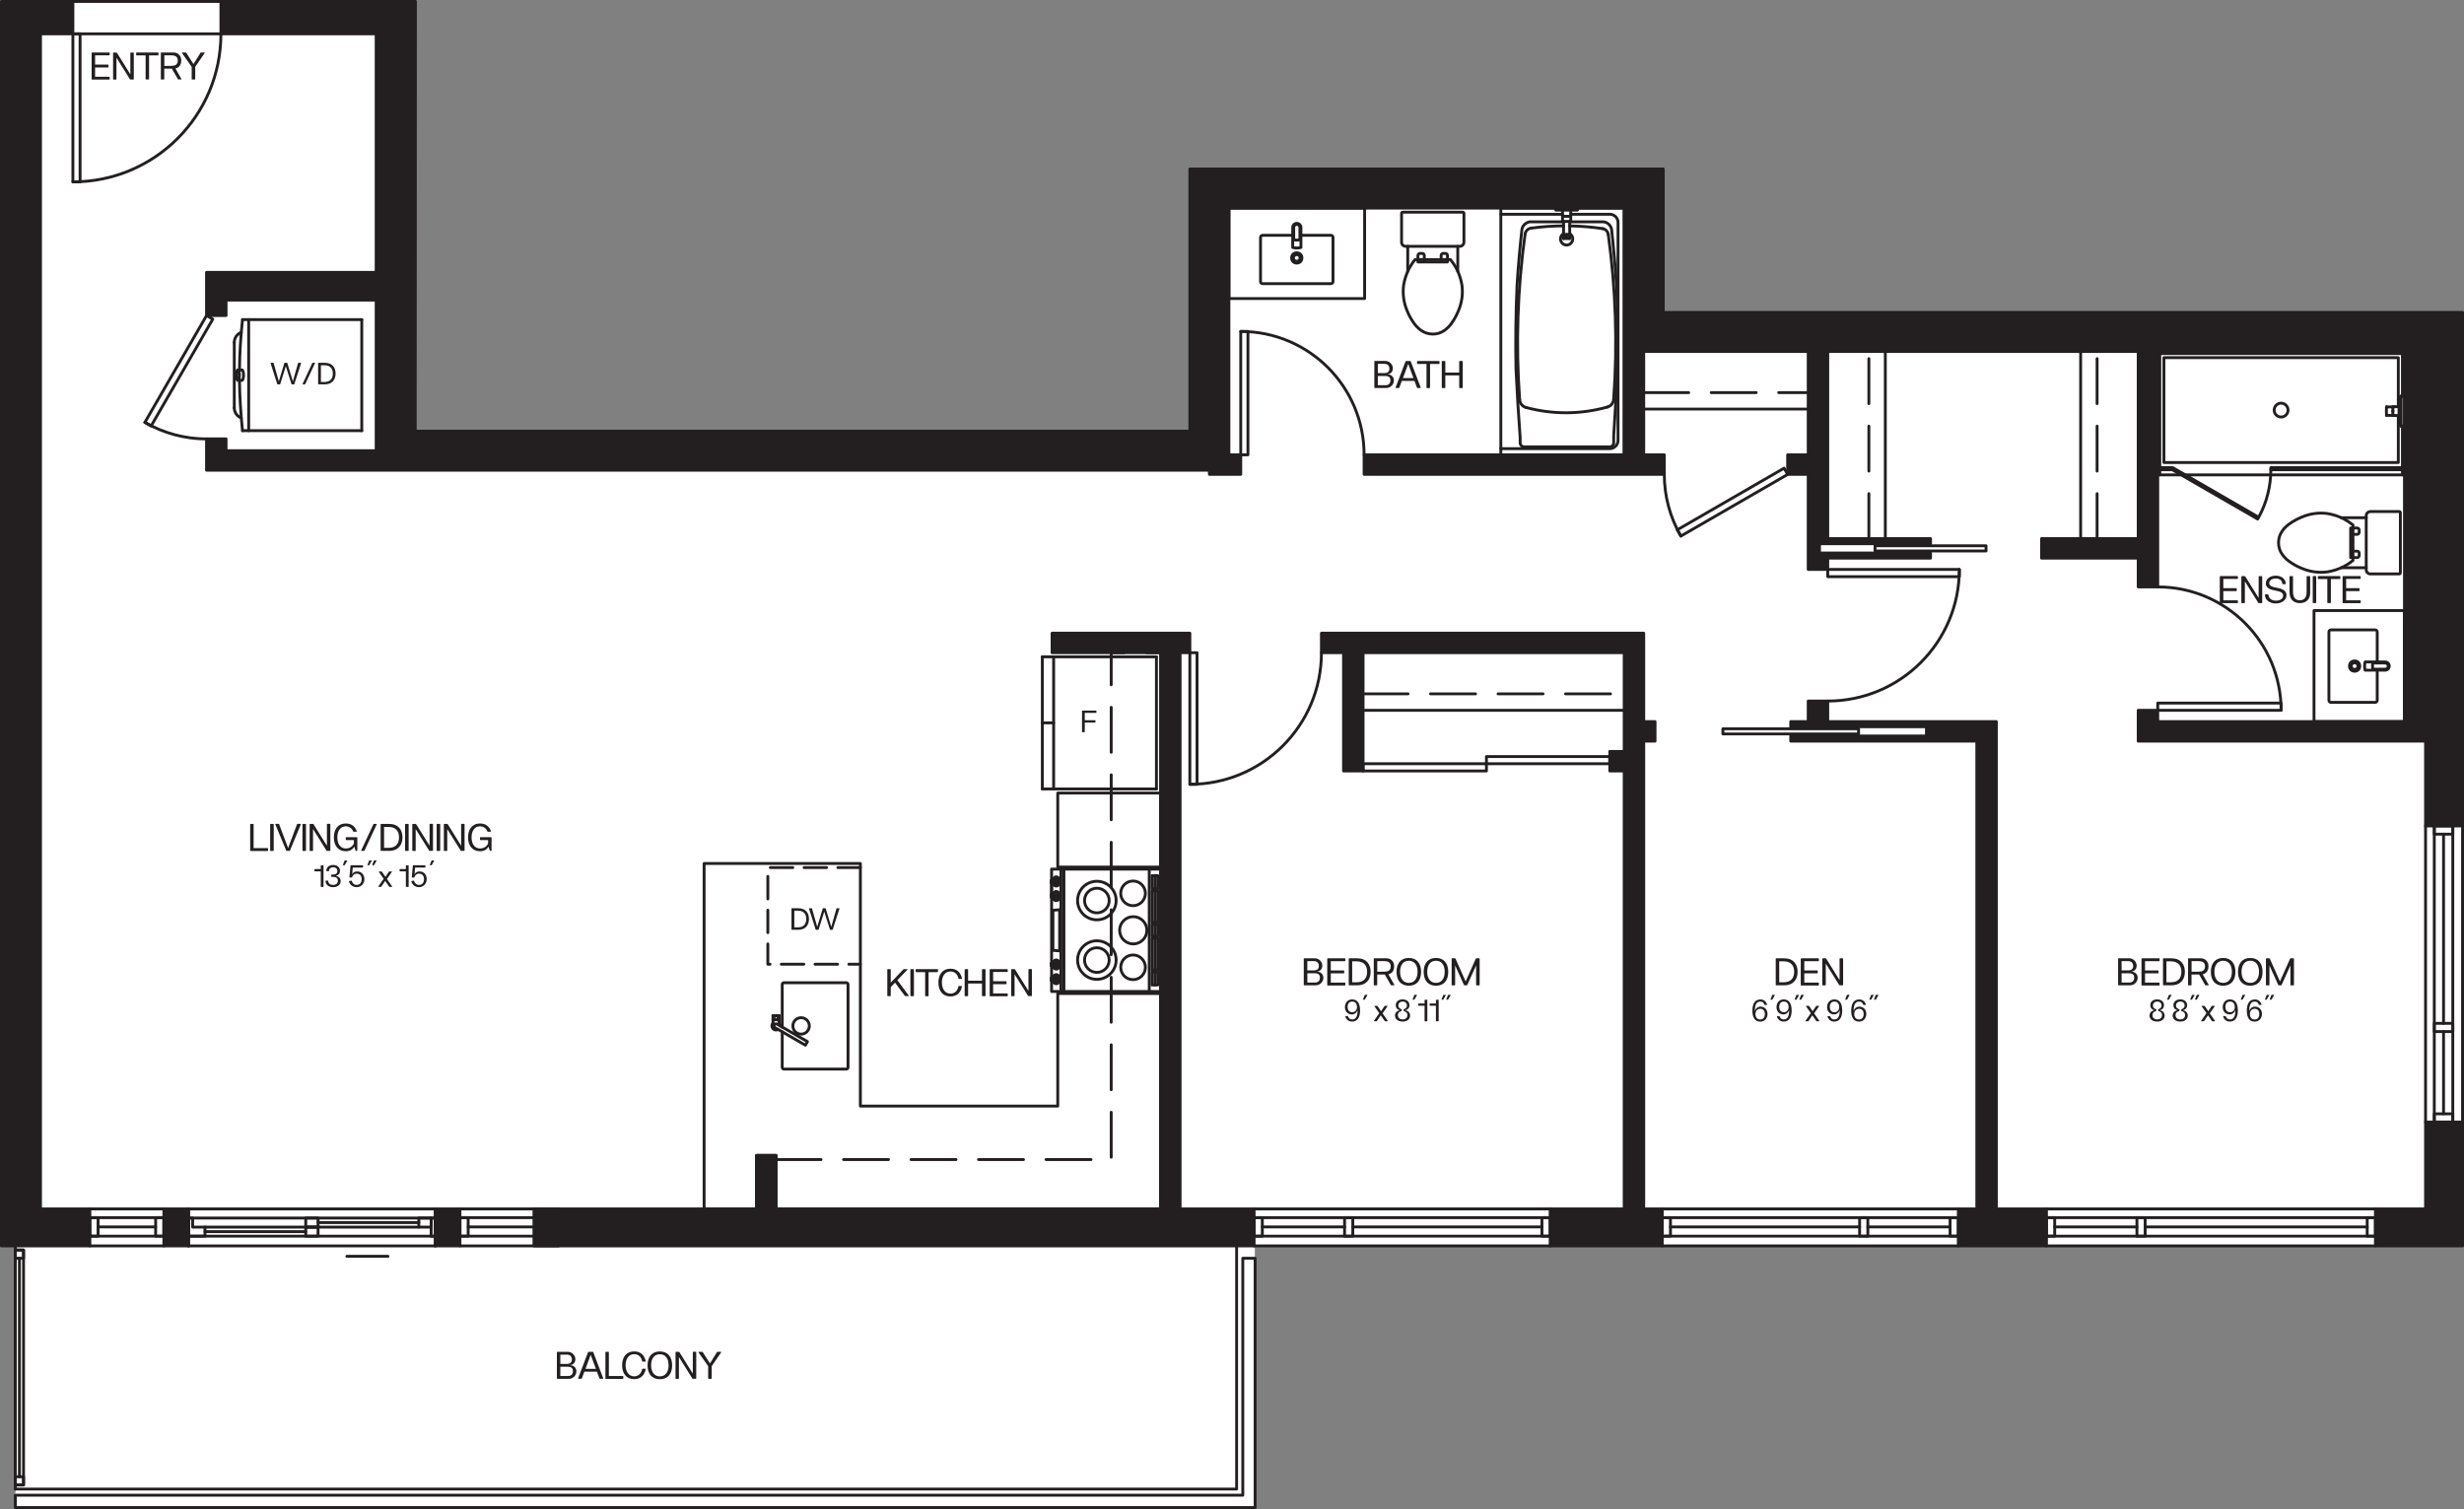 <?xml version="1.0" encoding="UTF-8"?>
<svg xmlns="http://www.w3.org/2000/svg" width="479.36" height="293.57" viewBox="0 0 479.36 293.57">
  <rect x="0" y="0" width="479.36" height="293.57" fill="#808080" stroke="none"/>
  <defs>
    <style>
      .cls-1, .cls-2 {
        fill: #231f20;
      }

      .cls-3 {
        stroke-dasharray: 8.75 4.38;
      }

      .cls-3, .cls-4, .cls-5 {
        fill: none;
        stroke: #231f20;
        stroke-linecap: round;
        stroke-linejoin: round;
        stroke-width: .56px;
      }

      .cls-6 {
        fill: #fff;
      }

      .cls-2 {
        fill-rule: evenodd;
      }

      .cls-4 {
        stroke-dasharray: 4.38 2.19;
      }
    </style>
  </defs>
  <g id="Layer_3" data-name="Layer 3">
    <polygon class="cls-6" points=".31 .29 80.81 .29 80.81 83.85 231.39 83.85 231.39 32.85 323.46 32.85 323.46 60.62 479.09 60.62 479.09 242.45 244.12 242.45 244.12 293.19 2.87 293.19 3.03 289.47 3.03 242.37 .31 242.37 .31 .29"></polygon>
  </g>
  <g id="Layer_1" data-name="Layer 1">
    <g id="HATCH">
      <polygon class="cls-2" points=".28 242.38 17.48 242.38 17.48 235.18 7.88 235.18 7.88 6.58 14.18 6.58 14.18 .28 .28 .28 .28 242.38"></polygon>
    </g>
    <g id="HATCH-2" data-name="HATCH">
      <polygon class="cls-2" points="80.82 .28 80.78 83.88 231.48 83.88 231.48 32.88 323.58 32.88 323.58 60.78 479.08 60.78 479.08 160.68 471.88 160.68 471.88 144.18 415.98 144.18 415.98 138.18 419.78 138.18 419.78 140.38 467.78 140.38 467.78 68.38 419.78 68.38 419.78 114.18 415.98 114.18 415.98 108.58 397.18 108.58 397.18 104.78 415.98 104.78 415.98 68.38 355.58 68.38 355.58 104.78 375.58 104.78 375.58 105.78 353.98 105.78 353.98 107.58 375.58 107.58 375.58 108.58 355.58 108.58 355.58 110.78 351.78 110.78 351.78 92.28 347.78 92.28 347.78 88.48 351.78 88.48 351.78 68.38 319.78 68.38 319.78 88.48 323.78 88.48 323.78 92.28 265.38 92.28 265.38 88.48 315.98 88.48 315.98 40.48 239.08 40.48 239.08 88.48 241.38 88.48 241.38 92.28 235.28 92.28 235.28 91.48 40.18 91.48 40.18 85.38 43.98 85.38 43.98 87.68 73.18 87.68 73.18 58.38 43.98 58.38 43.98 61.38 40.18 61.38 40.18 52.98 73.18 52.98 73.18 6.58 42.98 6.58 42.98 .28 80.82 .28"></polygon>
    </g>
    <g id="HATCH-3" data-name="HATCH">
      <polygon class="cls-2" points="462.13 242.38 479.08 242.38 479.08 218.28 471.88 218.28 471.88 235.18 462.13 235.18 462.13 242.38"></polygon>
    </g>
    <g id="HATCH-4" data-name="HATCH">
      <rect class="cls-1" x="31.88" y="235.18" width="4.8" height="7.2"></rect>
    </g>
    <g id="HATCH-5" data-name="HATCH">
      <polygon class="cls-2" points="103.88 235.18 103.88 242.38 243.98 242.38 243.98 235.18 229.58 235.18 229.58 126.98 231.48 126.98 231.48 123.18 204.68 123.18 204.68 126.98 225.78 126.98 225.78 235.18 150.98 235.18 150.98 224.78 147.18 224.78 147.18 235.18 103.88 235.18"></polygon>
    </g>
    <g id="HATCH-6" data-name="HATCH">
      <rect class="cls-1" x="84.68" y="235.18" width="4.8" height="7.2"></rect>
    </g>
    <g id="HATCH-7" data-name="HATCH">
      <polygon class="cls-2" points="301.58 242.38 323.38 242.38 323.38 235.18 319.78 235.18 319.78 144.18 321.98 144.18 321.98 140.38 319.78 140.38 319.78 123.18 257.08 123.18 257.08 126.98 261.38 126.98 261.38 149.98 265.18 149.98 265.18 126.98 315.98 126.98 315.98 146.18 313.18 146.18 313.18 149.98 315.98 149.98 315.98 235.18 301.58 235.18 301.58 242.38"></polygon>
    </g>
    <g id="HATCH-8" data-name="HATCH">
      <polygon class="cls-2" points="380.98 242.38 398.13 242.38 398.13 235.18 388.38 235.18 388.38 140.38 355.58 140.38 355.58 136.38 351.78 136.38 351.78 140.38 348.38 140.38 348.38 141.38 374.78 141.38 374.78 143.18 348.38 143.18 348.38 144.18 384.58 144.18 384.58 235.18 380.98 235.18 380.98 242.38"></polygon>
    </g>
    <g id="LINE">
      <line class="cls-5" x1="84.68" y1="242.38" x2="36.68" y2="242.38"></line>
    </g>
    <g id="LINE-2" data-name="LINE">
      <line class="cls-5" x1="84.68" y1="235.18" x2="36.68" y2="235.18"></line>
    </g>
    <g id="LINE-3" data-name="LINE">
      <line class="cls-5" x1="14.18" y1=".28" x2="42.98" y2=".28"></line>
    </g>
    <g id="LINE-4" data-name="LINE">
      <line class="cls-5" x1="14.18" y1="6.58" x2="42.98" y2="6.58"></line>
    </g>
    <g id="LINE-5" data-name="LINE">
      <line class="cls-5" x1="477.18" y1="218.28" x2="477.18" y2="160.68"></line>
    </g>
    <g id="LINE-6" data-name="LINE">
      <line class="cls-5" x1="473.58" y1="218.28" x2="473.58" y2="160.68"></line>
    </g>
    <g id="LINE-7" data-name="LINE">
      <line class="cls-5" x1="398.13" y1="240.48" x2="462.13" y2="240.48"></line>
    </g>
    <g id="LINE-8" data-name="LINE">
      <line class="cls-5" x1="398.13" y1="236.88" x2="462.13" y2="236.88"></line>
    </g>
    <g id="LINE-9" data-name="LINE">
      <line class="cls-5" x1="380.98" y1="240.48" x2="323.38" y2="240.48"></line>
    </g>
    <g id="LINE-10" data-name="LINE">
      <line class="cls-5" x1="380.98" y1="236.88" x2="323.38" y2="236.88"></line>
    </g>
    <g id="LINE-11" data-name="LINE">
      <line class="cls-5" x1="243.98" y1="240.48" x2="301.58" y2="240.48"></line>
    </g>
    <g id="LINE-12" data-name="LINE">
      <line class="cls-5" x1="243.98" y1="236.88" x2="301.58" y2="236.88"></line>
    </g>
    <g id="LINE-13" data-name="LINE">
      <line class="cls-5" x1="17.48" y1="240.48" x2="31.88" y2="240.48"></line>
    </g>
    <g id="LINE-14" data-name="LINE">
      <line class="cls-5" x1="17.48" y1="236.88" x2="31.88" y2="236.88"></line>
    </g>
    <g id="LINE-15" data-name="LINE">
      <line class="cls-5" x1="36.68" y1="236.96" x2="84.68" y2="236.96"></line>
    </g>
    <g id="LINE-16" data-name="LINE">
      <line class="cls-5" x1="39.88" y1="238.72" x2="81.48" y2="238.72"></line>
    </g>
    <g id="LINE-17" data-name="LINE">
      <line class="cls-5" x1="36.68" y1="240.48" x2="84.68" y2="240.48"></line>
    </g>
    <g id="LINE-18" data-name="LINE">
      <line class="cls-5" x1="108.68" y1="240.48" x2="89.48" y2="240.48"></line>
    </g>
    <g id="LINE-19" data-name="LINE">
      <line class="cls-5" x1="108.68" y1="236.88" x2="89.48" y2="236.88"></line>
    </g>
    <g id="LINE-20" data-name="LINE">
      <line class="cls-3" x1="265.18" y1="134.98" x2="315.98" y2="134.98"></line>
    </g>
    <g id="LINE-21" data-name="LINE">
      <line class="cls-3" x1="407.98" y1="104.78" x2="407.98" y2="68.38"></line>
    </g>
    <g id="LINE-22" data-name="LINE">
      <line class="cls-3" x1="319.78" y1="76.38" x2="351.78" y2="76.38"></line>
    </g>
    <g id="LINE-23" data-name="LINE">
      <line class="cls-3" x1="363.58" y1="104.78" x2="363.58" y2="68.38"></line>
    </g>
    <g id="LWPOLYLINE">
      <rect class="cls-5" x="2.98" y="243.18" width="1.6" height="45.7"></rect>
    </g>
    <g id="ARC">
      <path class="cls-5" d="M443.78,138.18c0-13.25-10.75-24-24-24"></path>
    </g>
    <g id="LWPOLYLINE-2" data-name="LWPOLYLINE">
      <rect class="cls-5" x="419.78" y="136.78" width="24" height="1.4"></rect>
    </g>
    <g id="ARC-2" data-name="ARC">
      <path class="cls-5" d="M28.18,82.17c3.65,2.11,7.79,3.22,12,3.22"></path>
    </g>
    <g id="LWPOLYLINE-3" data-name="LWPOLYLINE">
      <rect class="cls-5" x="22.79" y="71.43" width="24" height="1.4" transform="translate(-45.07 66.19) rotate(-60)"></rect>
    </g>
    <g id="LWPOLYLINE-4" data-name="LWPOLYLINE">
      <rect class="cls-5" x="289.18" y="147.18" width="24" height="1.4"></rect>
    </g>
    <g id="LWPOLYLINE-5" data-name="LWPOLYLINE">
      <rect class="cls-5" x="265.18" y="148.58" width="24" height="1.4"></rect>
    </g>
    <g id="ARC-3" data-name="ARC">
      <path class="cls-5" d="M231.48,152.58c14.14,0,25.6-11.46,25.6-25.6"></path>
    </g>
    <g id="LWPOLYLINE-6" data-name="LWPOLYLINE">
      <rect class="cls-5" x="231.48" y="126.98" width="1.4" height="25.6"></rect>
    </g>
    <g id="LINE-24" data-name="LINE">
      <line class="cls-5" x1="479.08" y1="218.28" x2="479.08" y2="160.68"></line>
    </g>
    <g id="LINE-25" data-name="LINE">
      <line class="cls-5" x1="471.88" y1="218.28" x2="471.88" y2="160.68"></line>
    </g>
    <g id="LINE-26" data-name="LINE">
      <line class="cls-5" x1="475.38" y1="199.08" x2="475.38" y2="162.28"></line>
    </g>
    <g id="LINE-27" data-name="LINE">
      <line class="cls-5" x1="475.38" y1="216.68" x2="475.38" y2="200.68"></line>
    </g>
    <g id="LWPOLYLINE-7" data-name="LWPOLYLINE">
      <rect class="cls-5" x="473.58" y="199.08" width="3.6" height="1.6"></rect>
    </g>
    <g id="LWPOLYLINE-8" data-name="LWPOLYLINE">
      <rect class="cls-5" x="473.58" y="160.68" width="3.6" height="1.6"></rect>
    </g>
    <g id="LWPOLYLINE-9" data-name="LWPOLYLINE">
      <rect class="cls-5" x="473.58" y="216.68" width="3.6" height="1.6"></rect>
    </g>
    <g id="LINE-28" data-name="LINE">
      <line class="cls-5" x1="398.13" y1="242.38" x2="462.13" y2="242.38"></line>
    </g>
    <g id="LINE-29" data-name="LINE">
      <line class="cls-5" x1="398.13" y1="235.18" x2="462.13" y2="235.18"></line>
    </g>
    <g id="LINE-30" data-name="LINE">
      <line class="cls-5" x1="417.33" y1="238.68" x2="460.53" y2="238.68"></line>
    </g>
    <g id="LINE-31" data-name="LINE">
      <line class="cls-5" x1="399.73" y1="238.68" x2="415.73" y2="238.68"></line>
    </g>
    <g id="LWPOLYLINE-10" data-name="LWPOLYLINE">
      <rect class="cls-5" x="415.73" y="236.88" width="1.6" height="3.6"></rect>
    </g>
    <g id="LWPOLYLINE-11" data-name="LWPOLYLINE">
      <rect class="cls-5" x="460.53" y="236.88" width="1.6" height="3.6"></rect>
    </g>
    <g id="LWPOLYLINE-12" data-name="LWPOLYLINE">
      <rect class="cls-5" x="398.13" y="236.88" width="1.6" height="3.6"></rect>
    </g>
    <g id="LINE-32" data-name="LINE">
      <line class="cls-5" x1="380.98" y1="242.38" x2="323.38" y2="242.38"></line>
    </g>
    <g id="LINE-33" data-name="LINE">
      <line class="cls-5" x1="380.98" y1="235.18" x2="323.38" y2="235.18"></line>
    </g>
    <g id="LINE-34" data-name="LINE">
      <line class="cls-5" x1="361.78" y1="238.68" x2="324.98" y2="238.68"></line>
    </g>
    <g id="LINE-35" data-name="LINE">
      <line class="cls-5" x1="379.38" y1="238.68" x2="363.38" y2="238.68"></line>
    </g>
    <g id="LWPOLYLINE-13" data-name="LWPOLYLINE">
      <rect class="cls-5" x="361.78" y="236.88" width="1.6" height="3.6"></rect>
    </g>
    <g id="LWPOLYLINE-14" data-name="LWPOLYLINE">
      <rect class="cls-5" x="323.38" y="236.88" width="1.6" height="3.6"></rect>
    </g>
    <g id="LWPOLYLINE-15" data-name="LWPOLYLINE">
      <rect class="cls-5" x="379.38" y="236.88" width="1.6" height="3.6"></rect>
    </g>
    <g id="LINE-36" data-name="LINE">
      <line class="cls-5" x1="243.98" y1="242.38" x2="301.58" y2="242.38"></line>
    </g>
    <g id="LINE-37" data-name="LINE">
      <line class="cls-5" x1="243.98" y1="235.18" x2="301.58" y2="235.18"></line>
    </g>
    <g id="LINE-38" data-name="LINE">
      <line class="cls-5" x1="263.18" y1="238.68" x2="299.98" y2="238.68"></line>
    </g>
    <g id="LINE-39" data-name="LINE">
      <line class="cls-5" x1="245.58" y1="238.68" x2="261.58" y2="238.68"></line>
    </g>
    <g id="LWPOLYLINE-16" data-name="LWPOLYLINE">
      <rect class="cls-5" x="261.58" y="236.88" width="1.6" height="3.6"></rect>
    </g>
    <g id="LWPOLYLINE-17" data-name="LWPOLYLINE">
      <rect class="cls-5" x="299.98" y="236.88" width="1.6" height="3.6"></rect>
    </g>
    <g id="LWPOLYLINE-18" data-name="LWPOLYLINE">
      <rect class="cls-5" x="243.98" y="236.88" width="1.6" height="3.6"></rect>
    </g>
    <g id="LINE-40" data-name="LINE">
      <line class="cls-5" x1="17.48" y1="242.38" x2="31.88" y2="242.38"></line>
    </g>
    <g id="LINE-41" data-name="LINE">
      <line class="cls-5" x1="17.48" y1="235.18" x2="31.88" y2="235.18"></line>
    </g>
    <g id="LINE-42" data-name="LINE">
      <line class="cls-5" x1="19.08" y1="238.68" x2="30.28" y2="238.68"></line>
    </g>
    <g id="LWPOLYLINE-19" data-name="LWPOLYLINE">
      <rect class="cls-5" x="30.28" y="236.88" width="1.6" height="3.6"></rect>
    </g>
    <g id="LWPOLYLINE-20" data-name="LWPOLYLINE">
      <rect class="cls-5" x="17.48" y="236.88" width="1.6" height="3.6"></rect>
    </g>
    <g id="LWPOLYLINE-21" data-name="LWPOLYLINE">
      <rect class="cls-5" x="59.48" y="236.96" width="2.4" height="1.76"></rect>
    </g>
    <g id="LWPOLYLINE-22" data-name="LWPOLYLINE">
      <rect class="cls-5" x="59.48" y="238.72" width="2.4" height="1.76"></rect>
    </g>
    <g id="LINE-43" data-name="LINE">
      <line class="cls-5" x1="36.68" y1="235.18" x2="36.68" y2="242.38"></line>
    </g>
    <g id="LINE-44" data-name="LINE">
      <line class="cls-5" x1="84.68" y1="235.18" x2="84.68" y2="242.38"></line>
    </g>
    <g id="LINE-45" data-name="LINE">
      <line class="cls-5" x1="59.48" y1="239.6" x2="39.88" y2="239.6"></line>
    </g>
    <g id="LINE-46" data-name="LINE">
      <line class="cls-5" x1="81.48" y1="237.84" x2="61.88" y2="237.84"></line>
    </g>
    <g id="LWPOLYLINE-23" data-name="LWPOLYLINE">
      <polygon class="cls-5" points="36.68 240.48 36.68 236.96 37.48 236.96 37.48 238.72 39.88 238.72 39.88 240.48 36.68 240.48"></polygon>
    </g>
    <g id="LWPOLYLINE-24" data-name="LWPOLYLINE">
      <rect class="cls-5" x="81.48" y="236.96" width="2.4" height="1.76"></rect>
    </g>
    <g id="LWPOLYLINE-25" data-name="LWPOLYLINE">
      <rect class="cls-5" x="83.88" y="236.96" width=".8" height="3.53"></rect>
    </g>
    <g id="LINE-47" data-name="LINE">
      <line class="cls-5" x1="108.68" y1="242.38" x2="89.48" y2="242.38"></line>
    </g>
    <g id="LINE-48" data-name="LINE">
      <line class="cls-5" x1="108.68" y1="235.18" x2="89.48" y2="235.18"></line>
    </g>
    <g id="LINE-49" data-name="LINE">
      <line class="cls-5" x1="107.08" y1="238.68" x2="91.08" y2="238.68"></line>
    </g>
    <g id="LWPOLYLINE-26" data-name="LWPOLYLINE">
      <rect class="cls-5" x="89.48" y="236.88" width="1.6" height="3.6"></rect>
    </g>
    <g id="LWPOLYLINE-27" data-name="LWPOLYLINE">
      <rect class="cls-5" x="107.08" y="236.88" width="1.6" height="3.6"></rect>
    </g>
    <g id="LWPOLYLINE-28" data-name="LWPOLYLINE">
      <rect class="cls-5" x="335.18" y="141.78" width="26.4" height="1"></rect>
    </g>
    <g id="ARC-4" data-name="ARC">
      <path class="cls-5" d="M14.18,35.38c15.91,0,28.8-12.89,28.8-28.8"></path>
    </g>
    <g id="LWPOLYLINE-29" data-name="LWPOLYLINE">
      <rect class="cls-5" x="14.18" y="6.58" width="1.4" height="28.8"></rect>
    </g>
    <g id="LWPOLYLINE-30" data-name="LWPOLYLINE">
      <rect class="cls-5" x="364.78" y="106.18" width="21.6" height="1"></rect>
    </g>
    <g id="LINE-50" data-name="LINE">
      <line class="cls-5" x1="2.98" y1="242.38" x2="2.98" y2="289.68"></line>
    </g>
    <g id="LINE-51" data-name="LINE">
      <line class="cls-5" x1="3.78" y1="244.78" x2="3.78" y2="287.28"></line>
    </g>
    <g id="LWPOLYLINE-31" data-name="LWPOLYLINE">
      <rect class="cls-5" x="2.98" y="287.28" width="1.6" height="1.6"></rect>
    </g>
    <g id="LWPOLYLINE-32" data-name="LWPOLYLINE">
      <rect class="cls-5" x="2.98" y="243.18" width="1.6" height="1.6"></rect>
    </g>
    <g id="ARC-5" data-name="ARC">
      <path class="cls-5" d="M323.78,92.28c0,4.21,1.11,8.35,3.22,12"></path>
    </g>
    <g id="LWPOLYLINE-33" data-name="LWPOLYLINE">
      <rect class="cls-5" x="325.04" y="96.98" width="24" height="1.4" transform="translate(-3.68 181.61) rotate(-30)"></rect>
    </g>
    <g id="ARC-6" data-name="ARC">
      <path class="cls-5" d="M265.38,88.48c0-13.25-10.75-24-24-24"></path>
    </g>
    <g id="LWPOLYLINE-34" data-name="LWPOLYLINE">
      <rect class="cls-5" x="241.38" y="64.48" width="1.4" height="24"></rect>
    </g>
    <g id="LWPOLYLINE-35" data-name="LWPOLYLINE">
      <polyline class="cls-3" points="150.98 225.58 216.18 225.58 216.18 126.98 225.78 126.98"></polyline>
    </g>
    <g id="ARC-7" data-name="ARC">
      <path class="cls-5" d="M355.58,136.38c14.14,0,25.6-11.46,25.6-25.6"></path>
    </g>
    <g id="LWPOLYLINE-36" data-name="LWPOLYLINE">
      <rect class="cls-5" x="355.58" y="110.78" width="25.6" height="1.4"></rect>
    </g>
    <g id="LWPOLYLINE-37" data-name="LWPOLYLINE">
      <polygon class="cls-5" points="244.18 244.78 244.18 293.28 2.98 293.28 2.98 290.88 241.78 290.88 241.78 244.78 244.18 244.78"></polygon>
    </g>
    <g id="LWPOLYLINE-38" data-name="LWPOLYLINE">
      <path class="cls-5" d="M457.76,103.95h.82c.21,0,.38-.17.39-.38v-.48c-.01-.21-.18-.37-.39-.37h-1.27s0,5.75,0,5.75h1.27c.21-.01.38-.18.39-.39v-.48c-.01-.21-.18-.37-.39-.37h-.82"></path>
    </g>
    <g id="LWPOLYLINE-39" data-name="LWPOLYLINE">
      <line class="cls-5" x1="460.34" y1="110.45" x2="455.49" y2="110.45"></line>
    </g>
    <g id="LWPOLYLINE-40" data-name="LWPOLYLINE">
      <line class="cls-5" x1="460.34" y1="100.72" x2="455.49" y2="100.72"></line>
    </g>
    <g id="LWPOLYLINE-41" data-name="LWPOLYLINE">
      <path class="cls-5" d="M457.76,102.13c-.54-.44-1.12-.83-1.74-1.16-1.02-.53-2.12-.89-3.25-1.07-1.67-.22-3.38.02-4.93.68-.87.35-1.69.8-2.45,1.34-.54.38-1.01.84-1.39,1.38-.48.67-.73,1.47-.72,2.28,0,.82.25,1.62.72,2.28.38.53.85,1,1.39,1.38.76.55,1.58,1,2.45,1.34,1.55.66,3.25.89,4.93.68,1.13-.18,2.23-.55,3.25-1.07.62-.33,1.2-.71,1.74-1.16v-6.91Z"></path>
    </g>
    <g id="LWPOLYLINE-42" data-name="LWPOLYLINE">
      <path class="cls-5" d="M461.14,111.65h5.64c.11,0,.2-.09.2-.2v-11.73c0-.11-.09-.2-.2-.2h-5.64c-.44,0-.8.36-.8.8v10.53c0,.44.36.8.8.8h0Z"></path>
    </g>
    <g id="CIRCLE">
      <path class="cls-5" d="M305.07,45.84c0-.16-.13-.28-.28-.28s-.28.13-.28.28.13.28.28.28.28-.13.28-.28Z"></path>
    </g>
    <g id="LINE-52" data-name="LINE">
      <line class="cls-5" x1="304.18" y1="46.4" x2="305.38" y2="46.4"></line>
    </g>
    <g id="LINE-53" data-name="LINE">
      <line class="cls-5" x1="304.18" y1="43.08" x2="304.18" y2="46.4"></line>
    </g>
    <g id="LINE-54" data-name="LINE">
      <line class="cls-5" x1="305.38" y1="43.08" x2="305.38" y2="46.4"></line>
    </g>
    <g id="LINE-55" data-name="LINE">
      <line class="cls-5" x1="303.98" y1="42.08" x2="305.58" y2="42.08"></line>
    </g>
    <g id="LINE-56" data-name="LINE">
      <line class="cls-5" x1="303.98" y1="43.08" x2="305.58" y2="43.08"></line>
    </g>
    <g id="LINE-57" data-name="LINE">
      <line class="cls-5" x1="305.58" y1="40.88" x2="305.58" y2="43.08"></line>
    </g>
    <g id="LINE-58" data-name="LINE">
      <line class="cls-5" x1="303.98" y1="40.88" x2="303.98" y2="43.08"></line>
    </g>
    <g id="LWPOLYLINE-43" data-name="LWPOLYLINE">
      <polyline class="cls-5" points="302.58 40.48 302.68 40.88 306.88 40.88 306.98 40.48"></polyline>
    </g>
    <g id="ARC-8" data-name="ARC">
      <path class="cls-5" d="M296.7,45.53c-1.48,10.68-1.83,21.48-1.06,32.23"></path>
    </g>
    <g id="ARC-9" data-name="ARC">
      <path class="cls-5" d="M304.18,45.45c-.57.33-.76,1.06-.43,1.63.33.57,1.06.76,1.63.43.57-.33.76-1.06.43-1.63-.1-.18-.25-.33-.43-.43"></path>
    </g>
    <g id="ARC-10" data-name="ARC">
      <path class="cls-5" d="M295.64,77.76c.05.72.55,1.33,1.25,1.52"></path>
    </g>
    <g id="ARC-11" data-name="ARC">
      <path class="cls-5" d="M296.89,79.27c5.18,1.4,10.64,1.37,15.8-.08"></path>
    </g>
    <g id="ARC-12" data-name="ARC">
      <path class="cls-5" d="M312.7,79.19c.69-.19,1.18-.8,1.23-1.51"></path>
    </g>
    <g id="ARC-13" data-name="ARC">
      <path class="cls-5" d="M313.93,77.68c.77-10.7.42-21.45-1.05-32.07"></path>
    </g>
    <g id="ARC-14" data-name="ARC">
      <path class="cls-5" d="M312.88,45.61c-.08-.59-.54-1.05-1.13-1.14"></path>
    </g>
    <g id="ARC-15" data-name="ARC">
      <path class="cls-5" d="M297.85,44.39c-.6.08-1.06.55-1.15,1.14"></path>
    </g>
    <g id="ARC-16" data-name="ARC">
      <path class="cls-5" d="M304.18,43.94c-2.12.01-4.24.16-6.34.45"></path>
    </g>
    <g id="ARC-17" data-name="ARC">
      <path class="cls-5" d="M311.75,44.47c-2.11-.31-4.23-.49-6.36-.52"></path>
    </g>
    <g id="LWPOLYLINE-44" data-name="LWPOLYLINE">
      <path class="cls-5" d="M305.58,41.68h7.6c.88,0,1.6.72,1.6,1.6v42.4c0,.88-.72,1.6-1.6,1.6h-21.2"></path>
    </g>
    <g id="LWPOLYLINE-45" data-name="LWPOLYLINE">
      <line class="cls-5" x1="291.98" y1="41.68" x2="303.98" y2="41.68"></line>
    </g>
    <g id="LWPOLYLINE-46" data-name="LWPOLYLINE">
      <line class="cls-5" x1="291.98" y1="40.48" x2="291.98" y2="88.48"></line>
    </g>
    <g id="LWPOLYLINE-47" data-name="LWPOLYLINE">
      <polyline class="cls-5" points="291.98 40.48 315.98 40.48 315.98 88.48 291.98 88.48"></polyline>
    </g>
    <g id="LWPOLYLINE-48" data-name="LWPOLYLINE">
      <path class="cls-5" d="M304.18,43.16h-6.6c-.76.13-1.36.72-1.5,1.47-.4,3.63-.72,7.26-.95,10.9-.24,5.44-.31,10.88-.2,16.33.21,4.42.48,8.83.81,13.24v1.04c0,.44.36.8.8.8h16.6c.44,0,.8-.36.8-.8v-1.4c.28-4.29.53-8.58.74-12.88.11-5.44.04-10.89-.2-16.33-.23-3.64-.55-7.28-.95-10.9-.14-.76-.74-1.35-1.5-1.47h-6.66"></path>
    </g>
    <g id="LWPOLYLINE-49" data-name="LWPOLYLINE">
      <polyline class="cls-4" points="167.38 168.78 149.38 168.78 149.38 187.58 167.38 187.58"></polyline>
    </g>
    <g id="LWPOLYLINE-50" data-name="LWPOLYLINE">
      <path class="cls-5" d="M464.02,130.18h-2.4c-.08-.4-.08-.8,0-1.2h2.4c.33,0,.6.27.6.6s-.27.6-.6.6Z"></path>
    </g>
    <g id="LWPOLYLINE-51" data-name="LWPOLYLINE">
      <path class="cls-5" d="M464.02,130.38h-3.9c-.13-.52-.13-1.07,0-1.6h3.9c.44,0,.8.36.8.8s-.36.8-.8.8Z"></path>
    </g>
    <g id="CIRCLE-2" data-name="CIRCLE">
      <circle class="cls-5" cx="458.08" cy="129.58" r="1"></circle>
    </g>
    <g id="CIRCLE-3" data-name="CIRCLE">
      <circle class="cls-5" cx="458.08" cy="129.58" r=".65"></circle>
    </g>
    <g id="LWPOLYLINE-52" data-name="LWPOLYLINE">
      <path class="cls-5" d="M462.48,130.38v5.86c0,.22-.18.4-.4.4h-8.6c-.22,0-.4-.18-.4-.4v-13.3c0-.22.18-.4.4-.4h8.6c.22,0,.4.18.4.4v5.84"></path>
    </g>
    <g id="LINE-59" data-name="LINE">
      <line class="cls-5" x1="204.98" y1="140.63" x2="202.78" y2="140.63"></line>
    </g>
    <g id="LINE-60" data-name="LINE">
      <line class="cls-5" x1="204.98" y1="153.48" x2="204.98" y2="127.78"></line>
    </g>
    <g id="LINE-61" data-name="LINE">
      <line class="cls-5" x1="202.78" y1="153.48" x2="202.78" y2="127.78"></line>
    </g>
    <g id="LINE-62" data-name="LINE">
      <line class="cls-5" x1="224.98" y1="153.48" x2="224.98" y2="127.78"></line>
    </g>
    <g id="LINE-63" data-name="LINE">
      <line class="cls-5" x1="224.98" y1="127.78" x2="202.78" y2="127.78"></line>
    </g>
    <g id="LINE-64" data-name="LINE">
      <line class="cls-5" x1="224.98" y1="153.48" x2="202.78" y2="153.48"></line>
    </g>
    <g id="LWPOLYLINE-53" data-name="LWPOLYLINE">
      <path class="cls-5" d="M251.69,44.25v2.4c.4.08.8.08,1.2,0v-2.4c0-.33-.27-.6-.6-.6s-.6.27-.6.6Z"></path>
    </g>
    <g id="LWPOLYLINE-54" data-name="LWPOLYLINE">
      <path class="cls-5" d="M251.49,44.25v3.9c.53.13,1.08.13,1.6,0v-3.9c0-.44-.36-.8-.8-.8s-.8.36-.8.8Z"></path>
    </g>
    <g id="CIRCLE-4" data-name="CIRCLE">
      <circle class="cls-5" cx="252.28" cy="50.18" r="1"></circle>
    </g>
    <g id="CIRCLE-5" data-name="CIRCLE">
      <path class="cls-5" d="M252.93,50.18c0-.36-.29-.65-.65-.65s-.65.29-.65.65.29.65.65.65.65-.29.65-.65Z"></path>
    </g>
    <g id="LWPOLYLINE-55" data-name="LWPOLYLINE">
      <path class="cls-5" d="M251.49,45.78h-5.86c-.22,0-.4.18-.4.4v8.6c0,.22.18.4.4.4h13.3c.22,0,.4-.18.4-.4v-8.6c0-.22-.18-.4-.4-.4h-5.84"></path>
    </g>
    <g id="CIRCLE-6" data-name="CIRCLE">
      <circle class="cls-5" cx="150.98" cy="197.98" r=".15"></circle>
    </g>
    <g id="LINE-65" data-name="LINE">
      <line class="cls-5" x1="150.38" y1="198.38" x2="151.58" y2="198.38"></line>
    </g>
    <g id="LINE-66" data-name="LINE">
      <line class="cls-5" x1="151.58" y1="199.05" x2="151.58" y2="197.58"></line>
    </g>
    <g id="LINE-67" data-name="LINE">
      <line class="cls-5" x1="151.58" y1="197.58" x2="150.38" y2="197.58"></line>
    </g>
    <g id="LINE-68" data-name="LINE">
      <line class="cls-5" x1="150.38" y1="199.05" x2="150.38" y2="197.58"></line>
    </g>
    <g id="LWPOLYLINE-56" data-name="LWPOLYLINE">
      <path class="cls-5" d="M150.78,199.93c-.19-.11-.26-.36-.15-.55s.36-.26.55-.15l5.91,3.41-.4.69-5.91-3.41Z"></path>
    </g>
    <g id="ARC-18" data-name="ARC">
      <path class="cls-5" d="M150.38,199.05c-.29.33-.26.84.07,1.13.26.23.63.26.93.09"></path>
    </g>
    <g id="ARC-19" data-name="ARC">
      <path class="cls-5" d="M151.78,199.58c0-.19-.07-.38-.2-.53"></path>
    </g>
    <g id="CIRCLE-7" data-name="CIRCLE">
      <circle class="cls-5" cx="155.85" cy="199.58" r="1.6"></circle>
    </g>
    <g id="LWPOLYLINE-57" data-name="LWPOLYLINE">
      <path class="cls-5" d="M152.18,199.81v-8.31c0-.18.14-.32.32-.32h12.16c.18,0,.32.14.32.32v16.16c0,.18-.14.32-.32.32h-12.16c-.18,0-.32-.14-.32-.32v-6.92"></path>
    </g>
    <g id="LWPOLYLINE-58" data-name="LWPOLYLINE">
      <path class="cls-5" d="M280.37,50.51v-.82c0-.21.17-.38.38-.39h.48c.21.01.37.18.37.39v1.27s-5.75,0-5.75,0v-1.27c.01-.21.18-.38.39-.39h.48c.21.01.37.18.37.39v.82"></path>
    </g>
    <g id="LWPOLYLINE-59" data-name="LWPOLYLINE">
      <line class="cls-5" x1="273.87" y1="47.92" x2="273.87" y2="52.78"></line>
    </g>
    <g id="LWPOLYLINE-60" data-name="LWPOLYLINE">
      <line class="cls-5" x1="283.6" y1="47.92" x2="283.6" y2="52.78"></line>
    </g>
    <g id="LWPOLYLINE-61" data-name="LWPOLYLINE">
      <path class="cls-5" d="M282.19,50.51c.44.54.83,1.12,1.16,1.74.53,1.02.89,2.12,1.07,3.25.22,1.67-.02,3.38-.68,4.93-.35.87-.8,1.69-1.34,2.45-.38.54-.84,1.01-1.38,1.39-.67.48-1.47.73-2.28.72-.82,0-1.62-.25-2.28-.72-.53-.38-1-.85-1.38-1.39-.55-.76-1-1.58-1.34-2.45-.66-1.55-.89-3.25-.68-4.93.18-1.13.55-2.23,1.07-3.25.33-.62.71-1.2,1.16-1.74h6.91Z"></path>
    </g>
    <g id="LWPOLYLINE-62" data-name="LWPOLYLINE">
      <path class="cls-5" d="M272.67,47.12v-5.64c0-.11.09-.2.2-.2h11.73c.11,0,.2.09.2.2v5.64c0,.44-.36.8-.8.8h-10.53c-.44,0-.8-.36-.8-.8Z"></path>
    </g>
    <g id="ARC-20" data-name="ARC">
      <path class="cls-5" d="M46.94,64.66c-.82.31-1.36,1.09-1.36,1.97"></path>
    </g>
    <g id="ARC-21" data-name="ARC">
      <path class="cls-5" d="M45.58,79.34c0,.87.54,1.66,1.36,1.97"></path>
    </g>
    <g id="LINE-69" data-name="LINE">
      <line class="cls-5" x1="45.58" y1="66.63" x2="45.58" y2="79.34"></line>
    </g>
    <g id="LWPOLYLINE-63" data-name="LWPOLYLINE">
      <path class="cls-5" d="M46.59,73.98c.04,3.27.24,6.55.59,9.8"></path>
    </g>
    <g id="LWPOLYLINE-64" data-name="LWPOLYLINE">
      <path class="cls-5" d="M47.18,62.18c-.36,3.25-.56,6.53-.59,9.8"></path>
    </g>
    <g id="LINE-70" data-name="LINE">
      <line class="cls-5" x1="47.08" y1="73.98" x2="46.28" y2="73.98"></line>
    </g>
    <g id="LINE-71" data-name="LINE">
      <line class="cls-5" x1="47.08" y1="71.98" x2="46.28" y2="71.98"></line>
    </g>
    <g id="ELLIPSE">
      <path class="cls-5" d="M47.08,71.98c.17,0,.3.45.3,1s-.13,1-.3,1"></path>
    </g>
    <g id="ELLIPSE-2" data-name="ELLIPSE">
      <ellipse class="cls-5" cx="46.28" cy="72.98" rx=".3" ry="1"></ellipse>
    </g>
    <g id="LINE-72" data-name="LINE">
      <line class="cls-5" x1="48.38" y1="62.18" x2="48.38" y2="83.78"></line>
    </g>
    <g id="LINE-73" data-name="LINE">
      <line class="cls-5" x1="47.18" y1="83.78" x2="70.38" y2="83.78"></line>
    </g>
    <g id="LINE-74" data-name="LINE">
      <line class="cls-5" x1="70.38" y1="62.18" x2="47.18" y2="62.18"></line>
    </g>
    <g id="LINE-75" data-name="LINE">
      <line class="cls-5" x1="70.38" y1="83.78" x2="70.38" y2="62.18"></line>
    </g>
    <g id="LINE-76" data-name="LINE">
      <line class="cls-5" x1="224.68" y1="189.09" x2="224.68" y2="191.62"></line>
    </g>
    <g id="LINE-77" data-name="LINE">
      <line class="cls-5" x1="224.68" y1="182.53" x2="224.68" y2="188.69"></line>
    </g>
    <g id="LINE-78" data-name="LINE">
      <line class="cls-5" x1="224.68" y1="179.84" x2="224.68" y2="182.13"></line>
    </g>
    <g id="LINE-79" data-name="LINE">
      <line class="cls-5" x1="224.68" y1="173.27" x2="224.68" y2="179.44"></line>
    </g>
    <g id="LINE-80" data-name="LINE">
      <line class="cls-5" x1="224.68" y1="170.35" x2="224.68" y2="172.87"></line>
    </g>
    <g id="LWPOLYLINE-65" data-name="LWPOLYLINE">
      <rect class="cls-5" x="224.13" y="189.09" width="1.1" height="2.53"></rect>
    </g>
    <g id="LWPOLYLINE-66" data-name="LWPOLYLINE">
      <rect class="cls-5" x="224.13" y="182.53" width="1.1" height="6.17"></rect>
    </g>
    <g id="LWPOLYLINE-67" data-name="LWPOLYLINE">
      <rect class="cls-5" x="224.13" y="179.84" width="1.1" height="2.29"></rect>
    </g>
    <g id="LWPOLYLINE-68" data-name="LWPOLYLINE">
      <rect class="cls-5" x="224.13" y="170.35" width="1.1" height="2.53"></rect>
    </g>
    <g id="LWPOLYLINE-69" data-name="LWPOLYLINE">
      <rect class="cls-5" x="224.13" y="173.27" width="1.1" height="6.17"></rect>
    </g>
    <g id="LINE-81" data-name="LINE">
      <line class="cls-5" x1="205.31" y1="171.73" x2="205.31" y2="171.23"></line>
    </g>
    <g id="LWPOLYLINE-70" data-name="LWPOLYLINE">
      <polyline class="cls-5" points="205.97 171.73 204.5 171.73 204.5 171.23 205.97 171.23"></polyline>
    </g>
    <g id="POLYLINE">
      <path class="cls-5" d="M206.01,171.48c0,.1-.02.2-.05.3-.03.09-.07.17-.12.24-.05.07-.12.13-.19.17-.06.04-.14.05-.21.05s-.15-.02-.21-.05c-.08-.04-.14-.1-.19-.17-.05-.07-.1-.15-.12-.24,0-.02,0-.03-.01-.05"></path>
    </g>
    <g id="POLYLINE-2" data-name="POLYLINE">
      <path class="cls-5" d="M204.89,171.23s0-.03.01-.05c.03-.09.07-.17.12-.24.05-.07.12-.13.19-.17.06-.04.14-.05.21-.05s.15.02.21.05c.08.04.14.1.19.17.05.07.1.15.12.24.03.1.05.2.05.3"></path>
    </g>
    <g id="POLYLINE-3" data-name="POLYLINE">
      <path class="cls-5" d="M206.19,171.48c0,.12-.02.24-.06.35-.03.1-.08.2-.15.28-.06.08-.14.15-.24.2-.08.04-.17.06-.26.06s-.18-.02-.26-.06c-.09-.05-.17-.12-.24-.2-.07-.08-.12-.18-.15-.28-.01-.03-.02-.07-.03-.1"></path>
    </g>
    <g id="POLYLINE-4" data-name="POLYLINE">
      <path class="cls-5" d="M204.82,171.23s.02-.07.03-.1c.03-.1.08-.2.15-.28.06-.08.14-.15.24-.2.08-.04.17-.06.26-.06s.18.02.26.06c.09.05.17.12.24.2.07.08.12.18.15.28.04.11.06.23.06.35"></path>
    </g>
    <g id="LINE-82" data-name="LINE">
      <line class="cls-5" x1="205.31" y1="174.57" x2="205.31" y2="174.07"></line>
    </g>
    <g id="LWPOLYLINE-71" data-name="LWPOLYLINE">
      <polyline class="cls-5" points="205.97 174.57 204.5 174.57 204.5 174.07 205.97 174.07"></polyline>
    </g>
    <g id="POLYLINE-5" data-name="POLYLINE">
      <path class="cls-5" d="M206.01,174.32c0,.1-.02.2-.05.3-.03.09-.07.17-.12.24-.05.07-.12.13-.19.17-.06.04-.14.05-.21.05s-.15-.02-.21-.05c-.08-.04-.14-.1-.19-.17-.05-.07-.1-.15-.12-.24,0-.02,0-.03-.01-.05"></path>
    </g>
    <g id="POLYLINE-6" data-name="POLYLINE">
      <path class="cls-5" d="M204.89,174.07s0-.03.01-.05c.03-.09.07-.17.12-.24.05-.07.12-.13.19-.17.06-.04.14-.05.21-.05s.15.02.21.05c.08.04.14.1.19.17.05.07.1.15.12.24.03.1.05.2.05.3"></path>
    </g>
    <g id="POLYLINE-7" data-name="POLYLINE">
      <path class="cls-5" d="M206.19,174.32c0,.12-.02.24-.06.35-.03.1-.08.2-.15.28-.06.08-.14.15-.24.2-.08.04-.17.06-.26.06s-.18-.02-.26-.06c-.09-.05-.17-.12-.24-.2-.07-.08-.12-.18-.15-.28-.01-.03-.02-.07-.03-.1"></path>
    </g>
    <g id="POLYLINE-8" data-name="POLYLINE">
      <path class="cls-5" d="M204.82,174.07s.02-.07.03-.1c.03-.1.08-.2.15-.28.06-.08.14-.15.24-.2.08-.04.17-.06.26-.06s.18.02.26.06c.09.05.17.12.24.2.07.08.12.18.15.28.04.11.06.23.06.35"></path>
    </g>
    <g id="LWPOLYLINE-72" data-name="LWPOLYLINE">
      <line class="cls-5" x1="204.58" y1="174.07" x2="204.58" y2="171.73"></line>
    </g>
    <g id="LINE-83" data-name="LINE">
      <line class="cls-5" x1="205.31" y1="190.24" x2="205.31" y2="190.74"></line>
    </g>
    <g id="LWPOLYLINE-73" data-name="LWPOLYLINE">
      <polyline class="cls-5" points="205.97 190.24 204.5 190.24 204.5 190.74 205.97 190.74"></polyline>
    </g>
    <g id="POLYLINE-9" data-name="POLYLINE">
      <path class="cls-5" d="M206.01,190.49c0-.1-.02-.2-.05-.3-.03-.09-.07-.17-.12-.24-.05-.07-.12-.13-.19-.17-.06-.04-.14-.05-.21-.05s-.15.02-.21.05c-.08.04-.14.1-.19.17-.05.07-.1.15-.12.24,0,.02,0,.03-.01.05"></path>
    </g>
    <g id="POLYLINE-10" data-name="POLYLINE">
      <path class="cls-5" d="M204.89,190.74s0,.03.01.05c.03.09.07.17.12.24.05.07.12.13.19.17.06.04.14.05.21.05s.15-.02.21-.05c.08-.04.14-.1.19-.17.05-.07.1-.15.12-.24.03-.1.05-.2.05-.3"></path>
    </g>
    <g id="POLYLINE-11" data-name="POLYLINE">
      <path class="cls-5" d="M206.19,190.49c0-.12-.02-.24-.06-.35-.03-.1-.08-.2-.15-.28-.06-.08-.14-.15-.24-.2-.08-.04-.17-.06-.26-.06s-.18.02-.26.06c-.09.05-.17.12-.24.2-.07.08-.12.18-.15.28-.01.03-.02.07-.03.1"></path>
    </g>
    <g id="POLYLINE-12" data-name="POLYLINE">
      <path class="cls-5" d="M204.82,190.74s.02.07.03.1c.03.1.08.2.15.28.06.08.14.15.24.2.08.04.17.06.26.06s.18-.02.26-.06c.09-.05.17-.12.24-.2.07-.08.12-.18.15-.28.04-.11.06-.23.06-.35"></path>
    </g>
    <g id="LINE-84" data-name="LINE">
      <line class="cls-5" x1="205.31" y1="187.39" x2="205.31" y2="187.89"></line>
    </g>
    <g id="LWPOLYLINE-74" data-name="LWPOLYLINE">
      <polyline class="cls-5" points="205.97 187.39 204.5 187.39 204.5 187.89 205.97 187.89"></polyline>
    </g>
    <g id="POLYLINE-13" data-name="POLYLINE">
      <path class="cls-5" d="M206.01,187.64c0-.1-.02-.2-.05-.3-.03-.09-.07-.17-.12-.24-.05-.07-.12-.13-.19-.17-.06-.04-.14-.05-.21-.05s-.15.02-.21.05c-.08.04-.14.1-.19.17-.05.07-.1.15-.12.24,0,.02,0,.03-.01.05"></path>
    </g>
    <g id="POLYLINE-14" data-name="POLYLINE">
      <path class="cls-5" d="M204.89,187.89s0,.03.01.05c.03.09.07.17.12.24.05.07.12.13.19.17.06.04.14.05.21.05s.15-.02.21-.05c.08-.04.14-.1.19-.17.05-.07.1-.15.12-.24.03-.1.05-.2.05-.3"></path>
    </g>
    <g id="POLYLINE-15" data-name="POLYLINE">
      <path class="cls-5" d="M206.19,187.64c0-.12-.02-.24-.06-.35-.03-.1-.08-.2-.15-.28-.06-.08-.14-.15-.24-.2-.08-.04-.17-.06-.26-.06s-.18.02-.26.06c-.09.05-.17.12-.24.2-.07.08-.12.18-.15.28-.01.03-.02.07-.03.1"></path>
    </g>
    <g id="POLYLINE-16" data-name="POLYLINE">
      <path class="cls-5" d="M204.82,187.89s.02.07.03.1c.03.1.08.2.15.28.06.08.14.15.24.2.08.04.17.06.26.06s.18-.02.26-.06c.09-.05.17-.12.24-.2.07-.08.12-.18.15-.28.04-.11.06-.23.06-.35"></path>
    </g>
    <g id="LWPOLYLINE-75" data-name="LWPOLYLINE">
      <polygon class="cls-5" points="206.15 184.99 206.15 176.97 204.84 177.09 204.84 184.88 206.15 184.99"></polygon>
    </g>
    <g id="CIRCLE-8" data-name="CIRCLE">
      <circle class="cls-5" cx="213.39" cy="186.77" r="3.75"></circle>
    </g>
    <g id="CIRCLE-9" data-name="CIRCLE">
      <circle class="cls-5" cx="213.39" cy="186.77" r="2.4"></circle>
    </g>
    <g id="CIRCLE-10" data-name="CIRCLE">
      <circle class="cls-5" cx="220.43" cy="188.18" r="2.4"></circle>
    </g>
    <g id="CIRCLE-11" data-name="CIRCLE">
      <circle class="cls-5" cx="220.47" cy="180.98" r="2.65"></circle>
    </g>
    <g id="CIRCLE-12" data-name="CIRCLE">
      <circle class="cls-5" cx="213.39" cy="175.19" r="3.75" transform="translate(-50.8 95) rotate(-22.5)"></circle>
    </g>
    <g id="CIRCLE-13" data-name="CIRCLE">
      <circle class="cls-5" cx="213.39" cy="175.19" r="2.4"></circle>
    </g>
    <g id="CIRCLE-14" data-name="CIRCLE">
      <circle class="cls-5" cx="220.43" cy="173.79" r="2.4"></circle>
    </g>
    <g id="LINE-85" data-name="LINE">
      <line class="cls-5" x1="206.4" y1="169.08" x2="206.4" y2="192.88"></line>
    </g>
    <g id="LINE-86" data-name="LINE">
      <line class="cls-5" x1="223.58" y1="169.08" x2="223.58" y2="192.88"></line>
    </g>
    <g id="LINE-87" data-name="LINE">
      <line class="cls-5" x1="206.98" y1="169.08" x2="206.98" y2="192.88"></line>
    </g>
    <g id="LWPOLYLINE-76" data-name="LWPOLYLINE">
      <line class="cls-5" x1="204.58" y1="174.57" x2="204.58" y2="187.39"></line>
    </g>
    <g id="LWPOLYLINE-77" data-name="LWPOLYLINE">
      <line class="cls-5" x1="204.58" y1="171.73" x2="204.58" y2="174.07"></line>
    </g>
    <g id="LWPOLYLINE-78" data-name="LWPOLYLINE">
      <polyline class="cls-5" points="204.58 190.74 204.58 192.88 225.78 192.88 225.78 169.08 204.58 169.08 204.58 171.23"></polyline>
    </g>
    <g id="LWPOLYLINE-79" data-name="LWPOLYLINE">
      <line class="cls-5" x1="204.58" y1="187.89" x2="204.58" y2="190.24"></line>
    </g>
    <g id="ARC-22" data-name="ARC">
      <path class="cls-5" d="M439.41,100.64c1.56-2.84,2.37-6.02,2.37-9.25"></path>
    </g>
    <g id="LWPOLYLINE-80" data-name="LWPOLYLINE">
      <rect class="cls-5" x="430.8" y="86.41" width=".4" height="19.2" transform="translate(132.35 421.25) rotate(-60)"></rect>
    </g>
    <g id="LWPOLYLINE-81" data-name="LWPOLYLINE">
      <rect class="cls-5" x="420.18" y="90.98" width="2.4" height=".4"></rect>
    </g>
    <g id="CIRCLE-15" data-name="CIRCLE">
      <circle class="cls-5" cx="443.78" cy="79.78" r="1.35"></circle>
    </g>
    <g id="LWPOLYLINE-82" data-name="LWPOLYLINE">
      <polyline class="cls-5" points="424.31 92.38 419.78 92.38 419.78 68.38 467.78 68.38 467.78 92.38 425.11 92.38"></polyline>
    </g>
    <g id="LINE-88" data-name="LINE">
      <line class="cls-5" x1="467.33" y1="82.89" x2="467.78" y2="82.89"></line>
    </g>
    <g id="LINE-89" data-name="LINE">
      <line class="cls-5" x1="467.33" y1="77.07" x2="467.78" y2="77.07"></line>
    </g>
    <g id="ARC-23" data-name="ARC">
      <path class="cls-5" d="M465.96,79.12c-.15,0-.3.04-.44.12"></path>
    </g>
    <g id="ARC-24" data-name="ARC">
      <path class="cls-5" d="M465.52,80.73c.13.08.28.12.44.12"></path>
    </g>
    <g id="ARC-25" data-name="ARC">
      <path class="cls-5" d="M464.28,79.19c-.02.53-.02,1.06,0,1.58"></path>
    </g>
    <g id="ARC-26" data-name="ARC">
      <path class="cls-5" d="M464.28,80.78s.01.02.02.02"></path>
    </g>
    <g id="ARC-27" data-name="ARC">
      <path class="cls-5" d="M464.3,79.17s-.02.01-.02.02"></path>
    </g>
    <g id="ARC-28" data-name="ARC">
      <path class="cls-5" d="M465.52,79.15s0,0,0,0h0"></path>
    </g>
    <g id="ARC-29" data-name="ARC">
      <path class="cls-5" d="M465.51,80.82s0,0,0,0h0"></path>
    </g>
    <g id="LINE-90" data-name="LINE">
      <line class="cls-5" x1="464.3" y1="79.17" x2="465.51" y2="79.15"></line>
    </g>
    <g id="LINE-91" data-name="LINE">
      <line class="cls-5" x1="465.51" y1="80.82" x2="464.3" y2="80.8"></line>
    </g>
    <g id="LINE-92" data-name="LINE">
      <line class="cls-5" x1="465.52" y1="79.99" x2="465.52" y2="80.66"></line>
    </g>
    <g id="LINE-93" data-name="LINE">
      <line class="cls-5" x1="465.52" y1="79.3" x2="465.52" y2="79.15"></line>
    </g>
    <g id="LINE-94" data-name="LINE">
      <line class="cls-5" x1="465.52" y1="80.81" x2="465.52" y2="80.66"></line>
    </g>
    <g id="LINE-95" data-name="LINE">
      <line class="cls-5" x1="465.52" y1="79.98" x2="465.52" y2="79.99"></line>
    </g>
    <g id="LINE-96" data-name="LINE">
      <line class="cls-5" x1="465.52" y1="79.3" x2="465.52" y2="79.98"></line>
    </g>
    <g id="LINE-97" data-name="LINE">
      <line class="cls-5" x1="465.96" y1="79.12" x2="466.72" y2="79.12"></line>
    </g>
    <g id="LINE-98" data-name="LINE">
      <line class="cls-5" x1="466.72" y1="80.84" x2="465.96" y2="80.84"></line>
    </g>
    <g id="ARC-30" data-name="ARC">
      <path class="cls-5" d="M467.13,77.08s-.05.02-.06.05"></path>
    </g>
    <g id="ARC-31" data-name="ARC">
      <path class="cls-5" d="M467.07,82.84s.03.04.06.05"></path>
    </g>
    <g id="LINE-99" data-name="LINE">
      <line class="cls-5" x1="467.13" y1="77.08" x2="467.33" y2="77.07"></line>
    </g>
    <g id="LINE-100" data-name="LINE">
      <line class="cls-5" x1="467.33" y1="82.89" x2="467.13" y2="82.88"></line>
    </g>
    <g id="ARC-32" data-name="ARC">
      <path class="cls-5" d="M466.72,80.86c.05.67.17,1.33.35,1.98"></path>
    </g>
    <g id="ARC-33" data-name="ARC">
      <path class="cls-5" d="M467.07,77.13c-.18.65-.29,1.31-.35,1.98"></path>
    </g>
    <g id="LINE-101" data-name="LINE">
      <line class="cls-5" x1="467.13" y1="82.88" x2="467.13" y2="77.08"></line>
    </g>
    <g id="LINE-102" data-name="LINE">
      <line class="cls-5" x1="466.72" y1="79.11" x2="466.72" y2="80.86"></line>
    </g>
    <g id="LWPOLYLINE-83" data-name="LWPOLYLINE">
      <polyline class="cls-5" points="467.38 77.07 467.38 68.78 420.18 68.78 420.18 92.38"></polyline>
    </g>
    <g id="LWPOLYLINE-84" data-name="LWPOLYLINE">
      <line class="cls-5" x1="467.38" y1="92.38" x2="467.38" y2="82.89"></line>
    </g>
    <g id="LWPOLYLINE-85" data-name="LWPOLYLINE">
      <polyline class="cls-5" points="466.58 79.12 466.58 69.58 420.98 69.58 420.98 89.98 466.58 89.98 466.58 80.84"></polyline>
    </g>
    <g id="LWPOLYLINE-86" data-name="LWPOLYLINE">
      <rect class="cls-5" x="441.78" y="90.98" width="25.6" height=".4"></rect>
    </g>
    <g id="LWPOLYLINE-87" data-name="LWPOLYLINE">
      <rect class="cls-5" x="450.18" y="118.78" width="17.6" height="21.6"></rect>
    </g>
    <g id="LINE-103" data-name="LINE">
      <line class="cls-5" x1="315.98" y1="138.18" x2="265.18" y2="138.18"></line>
    </g>
    <g id="LINE-104" data-name="LINE">
      <line class="cls-5" x1="404.78" y1="68.38" x2="404.78" y2="104.78"></line>
    </g>
    <g id="LINE-105" data-name="LINE">
      <line class="cls-5" x1="351.78" y1="79.58" x2="319.78" y2="79.58"></line>
    </g>
    <g id="LINE-106" data-name="LINE">
      <line class="cls-5" x1="366.78" y1="68.38" x2="366.78" y2="104.78"></line>
    </g>
    <g id="LWPOLYLINE-88" data-name="LWPOLYLINE">
      <rect class="cls-5" x="239.08" y="40.48" width="26.4" height="17.6"></rect>
    </g>
    <g id="LWPOLYLINE-89" data-name="LWPOLYLINE">
      <rect class="cls-5" x="205.78" y="154.28" width="20" height="14.4"></rect>
    </g>
    <g id="LWPOLYLINE-90" data-name="LWPOLYLINE">
      <polygon class="cls-5" points="225.78 193.28 205.78 193.28 205.78 215.18 167.38 215.18 167.38 167.98 136.98 167.98 136.98 235.18 147.18 235.18 147.18 224.78 150.98 224.78 150.98 235.18 225.78 235.18 225.78 193.28"></polygon>
    </g>
    <g id="LWPOLYLINE-91" data-name="LWPOLYLINE">
      <polyline class="cls-5" points="240.58 242.38 240.58 289.68 2.98 289.68"></polyline>
    </g>
    <g id="LWPOLYLINE-92" data-name="LWPOLYLINE">
      <polygon class="cls-5" points=".28 242.38 17.48 242.38 17.48 235.18 7.88 235.18 7.88 6.58 14.18 6.58 14.18 .28 .28 .28 .28 242.38"></polygon>
    </g>
    <g id="LWPOLYLINE-93" data-name="LWPOLYLINE">
      <polygon class="cls-5" points="80.82 .28 80.78 83.88 231.48 83.88 231.48 32.88 323.58 32.88 323.58 60.78 479.08 60.78 479.08 160.68 471.88 160.68 471.88 144.18 415.98 144.18 415.98 138.18 419.78 138.18 419.78 140.38 467.78 140.38 467.78 68.38 419.78 68.38 419.78 114.18 415.98 114.18 415.98 108.58 397.18 108.58 397.18 104.78 415.98 104.78 415.98 68.38 355.58 68.38 355.58 104.78 375.58 104.78 375.58 105.78 353.98 105.78 353.98 107.58 375.58 107.58 375.58 108.58 355.58 108.58 355.58 110.78 351.78 110.78 351.78 92.28 347.78 92.28 347.78 88.48 351.78 88.48 351.78 68.38 319.78 68.38 319.78 88.48 323.78 88.48 323.78 92.28 265.38 92.28 265.38 88.48 315.98 88.48 315.98 40.48 239.08 40.48 239.08 88.48 241.38 88.48 241.38 92.28 235.28 92.28 235.28 91.48 40.18 91.48 40.18 85.38 43.98 85.38 43.98 87.68 73.18 87.68 73.18 58.38 43.98 58.38 43.98 61.38 40.18 61.38 40.18 52.98 73.18 52.98 73.18 6.58 42.98 6.58 42.98 .28 80.82 .28"></polygon>
    </g>
    <g id="LWPOLYLINE-94" data-name="LWPOLYLINE">
      <polygon class="cls-5" points="462.13 242.38 479.08 242.38 479.08 218.28 471.88 218.28 471.88 235.18 462.13 235.18 462.13 242.38"></polygon>
    </g>
    <g id="LWPOLYLINE-95" data-name="LWPOLYLINE">
      <rect class="cls-5" x="31.88" y="235.18" width="4.8" height="7.2"></rect>
    </g>
    <g id="LWPOLYLINE-96" data-name="LWPOLYLINE">
      <polygon class="cls-5" points="103.88 235.18 103.88 242.38 243.98 242.38 243.98 235.18 229.58 235.18 229.58 126.98 231.48 126.98 231.48 123.18 204.68 123.18 204.68 126.98 225.78 126.98 225.78 235.18 150.98 235.18 150.98 224.78 147.18 224.78 147.18 235.18 103.88 235.18"></polygon>
    </g>
    <g id="LWPOLYLINE-97" data-name="LWPOLYLINE">
      <rect class="cls-5" x="84.68" y="235.18" width="4.8" height="7.2"></rect>
    </g>
    <g id="LWPOLYLINE-98" data-name="LWPOLYLINE">
      <polygon class="cls-5" points="301.58 242.38 323.38 242.38 323.38 235.18 319.78 235.18 319.78 144.18 321.98 144.18 321.98 140.38 319.78 140.38 319.78 123.18 257.08 123.18 257.08 126.98 261.38 126.98 261.38 149.98 265.18 149.98 265.18 126.98 315.98 126.98 315.98 146.18 313.18 146.18 313.18 149.98 315.98 149.98 315.98 235.18 301.58 235.18 301.58 242.38"></polygon>
    </g>
    <g id="LWPOLYLINE-99" data-name="LWPOLYLINE">
      <polygon class="cls-5" points="380.98 242.38 398.13 242.38 398.13 235.18 388.38 235.18 388.38 140.38 355.58 140.38 355.58 136.38 351.78 136.38 351.78 140.38 348.38 140.38 348.38 141.38 374.78 141.38 374.78 143.18 348.38 143.18 348.38 144.18 384.58 144.18 384.58 235.18 380.98 235.18 380.98 242.38"></polygon>
    </g>
    <g id="TEXT">
      <g>
        <path class="cls-1" d="M48.74,160.28h.53s.07.03.07.08v4.63h2.73s.08.03.08.08v.4s-.03.08-.08.08h-3.33s-.07-.03-.07-.08v-5.1s.03-.08.07-.08Z"></path>
        <path class="cls-1" d="M52.64,160.28h.53s.08.03.08.08v5.1s-.03.08-.08.08h-.53s-.08-.03-.08-.08v-5.1s.03-.08.08-.08Z"></path>
        <path class="cls-1" d="M55.68,165.47l-2.12-5.11c-.02-.05,0-.09.06-.09h.59s.08.01.09.06l1.74,4.62h.02l1.73-4.62s.05-.06.09-.06h.59c.05,0,.08.04.06.09l-2.12,5.11s-.04.06-.08.06h-.56s-.07-.01-.08-.06Z"></path>
        <path class="cls-1" d="M58.92,160.28h.53s.08.03.08.08v5.1s-.03.08-.08.08h-.53s-.08-.03-.08-.08v-5.1s.03-.08.08-.08Z"></path>
        <path class="cls-1" d="M60.24,165.46v-5.1s.03-.08.07-.08h.59s.07.02.09.05l2.59,4.16h.02v-4.14s.03-.08.07-.08h.53s.07.03.07.08v5.1s-.03.08-.07.08h-.59s-.07-.02-.09-.05l-2.6-4.16h-.02v4.14s-.03.08-.07.08h-.53s-.07-.03-.07-.08Z"></path>
        <path class="cls-1" d="M68.72,161.76c-.25-.61-.78-1.01-1.45-1.01-.99,0-1.64.8-1.64,2.15s.65,2.16,1.64,2.16c.78,0,1.37-.42,1.58-1.01v-.62h-1.5s-.08-.03-.08-.08v-.4s.03-.08.08-.08h2.09s.08.03.08.08v2.49s-.03.08-.08.08h-.17s-.09-.01-.1-.05l-.24-.75h-.02c-.31.54-.82.88-1.64.88-1.54,0-2.32-1.17-2.32-2.7s.77-2.7,2.32-2.7c1.16,0,1.84.62,2.14,1.53.02.05,0,.08-.06.08h-.55s-.07-.02-.08-.06Z"></path>
        <path class="cls-1" d="M72.73,160.28h.5c.05,0,.08.04.06.09l-2.38,5.11s-.05.05-.08.05h-.5c-.05,0-.08-.04-.06-.09l2.38-5.11s.04-.05.08-.05Z"></path>
        <path class="cls-1" d="M74.05,165.46v-5.1s.03-.08.07-.08h1.56c1.82,0,2.62,1.17,2.62,2.62s-.8,2.63-2.62,2.63h-1.56s-.07-.03-.07-.08ZM75.6,164.94c1.38,0,2.03-.82,2.03-2.04s-.65-2.03-2.03-2.03h-.88v4.07h.88Z"></path>
        <path class="cls-1" d="M78.89,160.28h.53s.08.03.08.08v5.1s-.03.08-.08.08h-.53s-.08-.03-.08-.08v-5.1s.03-.08.08-.08Z"></path>
        <path class="cls-1" d="M80.21,165.46v-5.1s.03-.08.07-.08h.59s.07.02.09.05l2.59,4.16h.02v-4.14s.03-.08.07-.08h.53s.07.03.07.08v5.1s-.03.08-.07.08h-.59s-.07-.02-.09-.05l-2.6-4.16h-.02v4.14s-.03.08-.07.08h-.53s-.07-.03-.07-.08Z"></path>
        <path class="cls-1" d="M85.03,160.28h.53s.08.03.08.08v5.1s-.03.08-.08.08h-.53s-.08-.03-.08-.08v-5.1s.03-.08.08-.08Z"></path>
        <path class="cls-1" d="M86.35,165.46v-5.1s.03-.08.07-.08h.59s.07.02.09.05l2.59,4.16h.02v-4.14s.03-.08.07-.08h.53s.07.03.07.08v5.1s-.03.08-.07.08h-.59s-.07-.02-.09-.05l-2.6-4.16h-.02v4.14s-.03.08-.07.08h-.53s-.07-.03-.07-.08Z"></path>
        <path class="cls-1" d="M94.83,161.76c-.25-.61-.78-1.01-1.45-1.01-.99,0-1.64.8-1.64,2.15s.65,2.16,1.64,2.16c.78,0,1.37-.42,1.58-1.01v-.62h-1.5s-.08-.03-.08-.08v-.4s.03-.08.08-.08h2.09s.08.03.08.08v2.49s-.03.08-.08.08h-.17s-.09-.01-.1-.05l-.24-.75h-.02c-.31.54-.82.88-1.64.88-1.54,0-2.32-1.17-2.32-2.7s.77-2.7,2.32-2.7c1.16,0,1.84.62,2.14,1.53.02.05,0,.08-.06.08h-.55s-.07-.02-.08-.06Z"></path>
      </g>
    </g>
    <g id="TEXT-2" data-name="TEXT">
      <g>
        <path class="cls-1" d="M112.14,266.76c0,.82-.67,1.48-1.49,1.48h-2.24s-.07-.03-.07-.08v-5.1s.03-.08.07-.08h2.05c.81,0,1.48.66,1.48,1.48,0,.39-.27,1.1-1.07,1.1v.02c.8,0,1.27.56,1.27,1.17ZM110.33,265.33c.47,0,.93-.2.93-.85s-.42-.95-.93-.95h-1.32v1.8h1.32ZM110.5,267.69c.54,0,.96-.28.96-.95s-.46-.85-.96-.85h-1.49v1.8h1.49Z"></path>
        <path class="cls-1" d="M114.43,263.04s.05-.06.09-.06h.8s.07.01.09.06l1.95,5.11c.02.05,0,.08-.06.08h-.58s-.08-.02-.09-.06l-.5-1.32h-2.45l-.49,1.32s-.05.06-.09.06h-.58c-.05,0-.08-.03-.06-.08l1.95-5.11ZM114.91,263.58l-1.01,2.72h2.03l-1.01-2.72h-.02Z"></path>
        <path class="cls-1" d="M117.85,262.98h.53s.07.03.07.08v4.63h2.73s.08.03.08.08v.4s-.03.08-.08.08h-3.33s-.07-.03-.07-.08v-5.1s.03-.08.07-.08Z"></path>
        <path class="cls-1" d="M125.01,266.27h.54c.05,0,.08.03.07.08-.22,1.12-.94,1.95-2.24,1.95-1.57,0-2.35-1.17-2.35-2.7s.77-2.7,2.35-2.7c1.31,0,2.01.8,2.24,1.91,0,.05-.02.08-.07.08h-.54s-.08-.02-.08-.07c-.14-.8-.7-1.38-1.55-1.38-1.1,0-1.67.95-1.67,2.15s.58,2.16,1.67,2.16c.85,0,1.41-.61,1.55-1.42,0-.04.04-.07.08-.07Z"></path>
        <path class="cls-1" d="M125.98,265.61c0-1.57.78-2.7,2.39-2.7s2.39,1.13,2.39,2.7-.77,2.7-2.39,2.7-2.39-1.12-2.39-2.7ZM128.37,267.76c1.06,0,1.7-.82,1.7-2.16s-.64-2.15-1.7-2.15-1.7.82-1.7,2.15.65,2.16,1.7,2.16Z"></path>
        <path class="cls-1" d="M131.42,268.16v-5.1s.03-.08.07-.08h.59s.07.02.09.05l2.59,4.16h.02v-4.14s.03-.08.07-.08h.53s.07.03.07.08v5.1s-.03.08-.07.08h-.59s-.07-.02-.09-.05l-2.6-4.16h-.02v4.14s-.03.08-.07.08h-.53s-.07-.03-.07-.08Z"></path>
        <path class="cls-1" d="M135.94,262.98h.68s.07.02.09.05l1.41,2.21,1.37-2.21s.05-.05.09-.05h.68c.06,0,.08.04.05.09l-1.85,2.7v2.39s-.03.08-.08.08h-.53s-.08-.03-.08-.08v-2.39l-1.9-2.7s0-.09.05-.09Z"></path>
      </g>
    </g>
    <g id="TEXT-3" data-name="TEXT">
      <g>
        <path class="cls-1" d="M345.46,191.61v-5.1s.03-.08.08-.08h1.56c1.82,0,2.62,1.17,2.62,2.62s-.8,2.63-2.62,2.63h-1.56s-.08-.03-.08-.08ZM347.02,191.09c1.38,0,2.03-.82,2.03-2.04s-.65-2.03-2.03-2.03h-.88v4.07h.88Z"></path>
        <path class="cls-1" d="M350.41,186.43h3.36s.08.03.08.08v.4s-.03.08-.08.08h-2.75v1.8h2.53s.08.03.08.08v.41s-.03.08-.08.08h-2.53v1.8h2.75s.08.03.08.08v.4s-.03.08-.08.08h-3.36s-.08-.03-.08-.08v-5.1s.03-.08.08-.08Z"></path>
        <path class="cls-1" d="M354.51,191.61v-5.1s.03-.08.08-.08h.59s.07.02.09.05l2.59,4.16h.02v-4.14s.03-.08.08-.08h.53s.08.03.08.08v5.1s-.03.08-.08.08h-.59s-.08-.02-.09-.05l-2.6-4.16h-.01v4.14s-.03.08-.08.08h-.53s-.08-.03-.08-.08Z"></path>
      </g>
    </g>
    <g id="TEXT-4" data-name="TEXT">
      <g>
        <path class="cls-1" d="M257.46,190.2c0,.82-.67,1.48-1.49,1.48h-2.25s-.08-.03-.08-.08v-5.1s.03-.08.08-.08h2.05c.81,0,1.48.66,1.48,1.48,0,.39-.27,1.1-1.07,1.1v.02c.8,0,1.27.56,1.27,1.17ZM255.65,188.78c.47,0,.93-.2.93-.85s-.42-.95-.93-.95h-1.32v1.8h1.32ZM255.83,191.14c.54,0,.96-.28.96-.95s-.46-.85-.96-.85h-1.49v1.8h1.49Z"></path>
        <path class="cls-1" d="M258.29,186.43h3.36s.08.03.08.08v.4s-.03.08-.08.08h-2.75v1.8h2.53s.08.03.08.08v.41s-.03.08-.08.08h-2.53v1.8h2.75s.08.03.08.08v.4s-.03.08-.08.08h-3.36s-.08-.03-.08-.08v-5.1s.03-.08.08-.08Z"></path>
        <path class="cls-1" d="M262.39,191.61v-5.1s.03-.08.08-.08h1.56c1.82,0,2.62,1.17,2.62,2.62s-.8,2.63-2.62,2.63h-1.56s-.08-.03-.08-.08ZM263.94,191.09c1.38,0,2.03-.82,2.03-2.04s-.65-2.03-2.03-2.03h-.88v4.07h.88Z"></path>
        <path class="cls-1" d="M267.26,191.62v-5.11s.02-.08.07-.08h2.42c.81,0,1.48.58,1.48,1.55,0,.91-.48,1.43-1.13,1.56l1.17,2.05c.03.05,0,.09-.05.09h-.55s-.08-.02-.09-.05l-1.17-2.05h-1.48v2.03s-.03.08-.08.08h-.53s-.07-.03-.07-.07ZM269.31,189.03c.68,0,1.25-.2,1.25-1.04s-.65-1.01-1.25-1.01h-1.37v2.06h1.37Z"></path>
        <path class="cls-1" d="M271.69,189.06c0-1.57.78-2.7,2.39-2.7s2.39,1.13,2.39,2.7-.77,2.7-2.39,2.7-2.39-1.12-2.39-2.7ZM274.08,191.21c1.06,0,1.7-.82,1.7-2.16s-.64-2.15-1.7-2.15-1.7.82-1.7,2.15.65,2.16,1.7,2.16Z"></path>
        <path class="cls-1" d="M276.97,189.06c0-1.57.78-2.7,2.39-2.7s2.39,1.13,2.39,2.7-.77,2.7-2.39,2.7-2.39-1.12-2.39-2.7ZM279.36,191.21c1.06,0,1.7-.82,1.7-2.16s-.64-2.15-1.7-2.15-1.7.82-1.7,2.15.65,2.16,1.7,2.16Z"></path>
        <path class="cls-1" d="M282.41,191.61v-5.1s.03-.08.08-.08h.59s.06.01.08.06l1.97,4.42h.01l1.97-4.42s.04-.06.08-.06h.59s.08.03.08.08v5.1s-.03.08-.08.08h-.53s-.08-.03-.08-.08v-3.77h-.01l-1.71,3.79s-.04.05-.08.05h-.48s-.07-.01-.08-.05l-1.71-3.79h-.01v3.77s-.03.08-.08.08h-.53s-.08-.03-.08-.08Z"></path>
      </g>
    </g>
    <g id="TEXT-5" data-name="TEXT">
      <g>
        <path class="cls-1" d="M415.88,190.2c0,.82-.67,1.48-1.49,1.48h-2.24s-.08-.03-.08-.08v-5.1s.03-.08.08-.08h2.05c.81,0,1.48.66,1.48,1.48,0,.39-.27,1.1-1.07,1.1v.02c.8,0,1.27.56,1.27,1.17ZM414.07,188.78c.47,0,.93-.2.93-.85s-.42-.95-.93-.95h-1.32v1.8h1.32ZM414.24,191.14c.54,0,.96-.28.96-.95s-.46-.85-.96-.85h-1.49v1.8h1.49Z"></path>
        <path class="cls-1" d="M416.7,186.43h3.36s.08.03.08.08v.4s-.03.08-.08.08h-2.75v1.8h2.53s.08.03.08.08v.41s-.03.08-.08.08h-2.53v1.8h2.75s.08.03.08.08v.4s-.03.08-.08.08h-3.36s-.08-.03-.08-.08v-5.1s.03-.08.08-.08Z"></path>
        <path class="cls-1" d="M420.8,191.61v-5.1s.03-.08.08-.08h1.56c1.82,0,2.62,1.17,2.62,2.62s-.8,2.63-2.62,2.63h-1.56s-.08-.03-.08-.08ZM422.35,191.09c1.38,0,2.03-.82,2.03-2.04s-.65-2.03-2.03-2.03h-.88v4.07h.88Z"></path>
        <path class="cls-1" d="M425.68,191.62v-5.11s.02-.08.07-.08h2.42c.81,0,1.48.58,1.48,1.55,0,.91-.48,1.43-1.13,1.56l1.17,2.05c.03.05,0,.09-.05.09h-.55s-.08-.02-.09-.05l-1.17-2.05h-1.48v2.03s-.03.08-.08.08h-.53s-.07-.03-.07-.07ZM427.73,189.03c.67,0,1.25-.2,1.25-1.04s-.65-1.01-1.25-1.01h-1.37v2.06h1.37Z"></path>
        <path class="cls-1" d="M430.11,189.06c0-1.57.78-2.7,2.39-2.7s2.39,1.13,2.39,2.7-.77,2.7-2.39,2.7-2.39-1.12-2.39-2.7ZM432.5,191.21c1.06,0,1.7-.82,1.7-2.16s-.64-2.15-1.7-2.15-1.7.82-1.7,2.15.65,2.16,1.7,2.16Z"></path>
        <path class="cls-1" d="M435.39,189.06c0-1.57.78-2.7,2.39-2.7s2.39,1.13,2.39,2.7-.77,2.7-2.39,2.7-2.39-1.12-2.39-2.7ZM437.78,191.21c1.06,0,1.7-.82,1.7-2.16s-.64-2.15-1.7-2.15-1.7.82-1.7,2.15.65,2.16,1.7,2.16Z"></path>
        <path class="cls-1" d="M440.83,191.61v-5.1s.03-.08.08-.08h.59s.06.01.08.06l1.97,4.42h.01l1.97-4.42s.04-.06.08-.06h.59s.08.03.08.08v5.1s-.03.08-.08.08h-.53s-.08-.03-.08-.08v-3.77h-.01l-1.71,3.79s-.04.05-.08.05h-.48s-.07-.01-.08-.05l-1.71-3.79h-.01v3.77s-.03.08-.08.08h-.53s-.08-.03-.08-.08Z"></path>
      </g>
    </g>
    <g id="TEXT-6" data-name="TEXT">
      <g>
        <path class="cls-1" d="M271.18,74c0,.82-.67,1.48-1.49,1.48h-2.24s-.08-.03-.08-.08v-5.1s.03-.08.08-.08h2.05c.81,0,1.48.66,1.48,1.48,0,.39-.27,1.1-1.07,1.1v.02c.8,0,1.27.56,1.27,1.17ZM269.37,72.58c.47,0,.93-.2.93-.85s-.42-.95-.93-.95h-1.32v1.8h1.32ZM269.54,74.94c.54,0,.96-.28.96-.95s-.46-.85-.96-.85h-1.49v1.8h1.49Z"></path>
        <path class="cls-1" d="M273.47,70.29s.05-.06.09-.06h.8s.08.02.09.06l1.95,5.11c.02.05,0,.08-.06.08h-.58s-.08-.02-.09-.06l-.5-1.32h-2.45l-.49,1.32s-.05.06-.09.06h-.58c-.05,0-.08-.03-.06-.08l1.95-5.11ZM273.95,70.83l-1.01,2.72h2.04l-1.01-2.72h-.02Z"></path>
        <path class="cls-1" d="M275.77,70.23h4.2s.08.03.08.08v.43s-.03.07-.08.07h-1.76v4.6s-.03.08-.08.08h-.53s-.08-.03-.08-.08v-4.6h-1.76s-.08-.03-.08-.07v-.43s.03-.08.08-.08Z"></path>
        <path class="cls-1" d="M280.57,70.23h.53s.08.03.08.08v2.17h2.7v-2.17s.03-.08.08-.08h.53s.08.03.08.08v5.1s-.03.08-.08.08h-.53s-.08-.03-.08-.08v-2.38h-2.7v2.38s-.03.08-.08.08h-.53s-.08-.03-.08-.08v-5.1s.03-.08.08-.08Z"></path>
      </g>
    </g>
    <g id="TEXT-7" data-name="TEXT">
      <g>
        <path class="cls-1" d="M17.9,10.21h3.36s.08.03.08.07v.4s-.03.08-.08.08h-2.76v1.8h2.53s.07.03.07.08v.41s-.03.08-.07.08h-2.53v1.8h2.76s.08.03.08.07v.4s-.03.08-.08.08h-3.36s-.07-.03-.07-.08v-5.1s.03-.07.07-.07Z"></path>
        <path class="cls-1" d="M22,15.39v-5.1s.03-.07.07-.07h.59s.07.02.09.05l2.59,4.16h.02v-4.14s.03-.07.07-.07h.53s.07.03.07.07v5.1s-.03.08-.07.08h-.59s-.07-.02-.09-.05l-2.6-4.16h-.02v4.14s-.03.08-.07.08h-.53s-.07-.03-.07-.08Z"></path>
        <path class="cls-1" d="M26.56,10.21h4.2s.07.03.07.07v.43s-.03.07-.07.07h-1.76v4.6s-.03.08-.07.08h-.53s-.07-.03-.07-.08v-4.6h-1.76s-.08-.03-.08-.07v-.43s.03-.07.08-.07Z"></path>
        <path class="cls-1" d="M31.29,15.39v-5.11s.02-.07.07-.07h2.42c.81,0,1.48.59,1.48,1.55,0,.91-.48,1.43-1.13,1.56l1.17,2.05c.03.05,0,.09-.05.09h-.55s-.08-.02-.09-.05l-1.17-2.05h-1.48v2.03s-.03.08-.07.08h-.53s-.07-.03-.07-.07ZM33.34,12.81c.68,0,1.25-.2,1.25-1.04s-.65-1.01-1.25-1.01h-1.37v2.06h1.37Z"></path>
        <path class="cls-1" d="M35.46,10.21h.68s.07.02.09.05l1.41,2.21,1.37-2.21s.05-.05.09-.05h.68c.06,0,.08.04.05.09l-1.85,2.7v2.39s-.03.08-.08.08h-.53s-.08-.03-.08-.08v-2.39l-1.9-2.7s0-.09.05-.09Z"></path>
      </g>
    </g>
    <g id="TEXT-8" data-name="TEXT">
      <g>
        <path class="cls-1" d="M172.69,188.53h.53s.07.03.07.08v2.54l2.47-2.58s.05-.04.09-.04h.66c.06,0,.08.04.04.09l-1.97,2.06,2.22,3.01s.02.09-.04.09h-.62s-.08,0-.1-.04l-1.92-2.58-.83.87v1.68s-.03.08-.07.08h-.53s-.07-.03-.07-.08v-5.1s.03-.08.07-.08Z"></path>
        <path class="cls-1" d="M177.19,188.53h.53s.08.03.08.08v5.1s-.03.08-.08.08h-.53s-.08-.03-.08-.08v-5.1s.03-.08.08-.08Z"></path>
        <path class="cls-1" d="M178.21,188.53h4.2s.07.03.07.08v.43s-.03.08-.07.08h-1.76v4.6s-.03.08-.07.08h-.53s-.07-.03-.07-.08v-4.6h-1.76s-.08-.03-.08-.08v-.43s.03-.08.08-.08Z"></path>
        <path class="cls-1" d="M186.54,191.82h.54c.05,0,.08.03.07.08-.22,1.12-.94,1.95-2.24,1.95-1.57,0-2.35-1.17-2.35-2.7s.77-2.7,2.35-2.7c1.31,0,2.01.8,2.24,1.91,0,.05-.01.08-.07.08h-.54s-.08-.02-.08-.07c-.14-.8-.7-1.38-1.55-1.38-1.1,0-1.67.95-1.67,2.15s.58,2.16,1.67,2.16c.85,0,1.41-.61,1.55-1.42,0-.04.04-.07.08-.07Z"></path>
        <path class="cls-1" d="M187.74,188.53h.53s.07.03.07.08v2.17h2.7v-2.17s.03-.08.08-.08h.53s.08.03.08.08v5.1s-.03.08-.08.08h-.53s-.08-.03-.08-.08v-2.38h-2.7v2.38s-.03.08-.07.08h-.53s-.07-.03-.07-.08v-5.1s.03-.08.07-.08Z"></path>
        <path class="cls-1" d="M192.61,188.53h3.36s.08.03.08.08v.4s-.03.08-.08.08h-2.76v1.8h2.53s.08.03.08.08v.41s-.03.08-.08.08h-2.53v1.8h2.76s.08.03.08.08v.4s-.03.08-.08.08h-3.36s-.07-.03-.07-.08v-5.1s.03-.08.07-.08Z"></path>
        <path class="cls-1" d="M196.72,193.71v-5.1s.03-.08.07-.08h.59s.07.02.09.05l2.59,4.16h.02v-4.14s.03-.08.07-.08h.53s.07.03.07.08v5.1s-.03.08-.07.08h-.59s-.07-.02-.09-.05l-2.6-4.16h-.02v4.14s-.03.08-.07.08h-.53s-.07-.03-.07-.08Z"></path>
      </g>
    </g>
    <g id="TEXT-9" data-name="TEXT">
      <g>
        <path class="cls-1" d="M431.93,112.07h3.36s.08.03.08.07v.4s-.03.08-.08.08h-2.75v1.8h2.53s.08.03.08.08v.41s-.03.08-.08.08h-2.53v1.8h2.75s.08.03.08.07v.4s-.03.08-.08.08h-3.36s-.08-.03-.08-.08v-5.1s.03-.07.08-.07Z"></path>
        <path class="cls-1" d="M436.04,117.25v-5.1s.03-.07.08-.07h.59s.07.02.09.05l2.59,4.16h.02v-4.14s.03-.07.08-.07h.53s.08.03.08.07v5.1s-.03.08-.08.08h-.59s-.08-.02-.09-.05l-2.6-4.16h-.01v4.14s-.03.08-.08.08h-.53s-.08-.03-.08-.08Z"></path>
        <path class="cls-1" d="M440.64,115.69s.03-.07.08-.07h.52s.08.02.08.08c0,.7.67,1.15,1.43,1.15.89,0,1.42-.4,1.42-.99s-.59-.8-1.43-.95c-1.01-.19-1.93-.47-1.93-1.4s.83-1.52,1.94-1.52c1.04,0,1.91.6,1.94,1.57,0,.04-.03.08-.08.08h-.53s-.08-.02-.08-.08c0-.69-.57-1.02-1.26-1.02s-1.27.35-1.27.89c0,.59.65.76,1.37.89,1.05.18,1.99.5,1.99,1.46s-.93,1.62-2.09,1.62-2.09-.65-2.11-1.7Z"></path>
        <path class="cls-1" d="M445.41,115.27v-3.12s.03-.07.08-.07h.53s.08.03.08.07v3.07c0,.89.41,1.56,1.32,1.56s1.32-.67,1.32-1.56v-3.07s.03-.07.08-.07h.53s.08.03.08.07v3.15c0,1.68-1.21,2.03-2,2.03s-2-.35-2-2.06Z"></path>
        <path class="cls-1" d="M450,112.07h.53s.08.03.08.07v5.1s-.03.08-.08.08h-.53s-.07-.03-.07-.08v-5.1s.03-.07.07-.07Z"></path>
        <path class="cls-1" d="M451.02,112.07h4.2s.08.03.08.07v.43s-.03.07-.08.07h-1.76v4.6s-.03.08-.08.08h-.53s-.08-.03-.08-.08v-4.6h-1.76s-.08-.03-.08-.07v-.43s.03-.07.08-.07Z"></path>
        <path class="cls-1" d="M455.82,112.07h3.36s.08.03.08.07v.4s-.03.08-.08.08h-2.75v1.8h2.53s.08.03.08.08v.41s-.03.08-.08.08h-2.53v1.8h2.75s.08.03.08.07v.4s-.03.08-.08.08h-3.36s-.08-.03-.08-.08v-5.1s.03-.07.08-.07Z"></path>
      </g>
    </g>
    <g id="LWPOLYLINE-100" data-name="LWPOLYLINE">
      <polyline class="cls-5" points="75.48 244.4 67.48 244.4 71.48 244.4"></polyline>
    </g>
    <g id="TEXT-10" data-name="TEXT">
      <path class="cls-1" d="M210.56,138.24h2.68s.06.02.06.06v.32s-.02.06-.06.06h-2.2v1.44h2.02s.06.02.06.06v.32s-.02.06-.06.06h-2.02v1.82s-.02.06-.06.06h-.42s-.06-.02-.06-.06v-4.08s.02-.06.06-.06Z"></path>
    </g>
    <g id="TEXT-11" data-name="TEXT">
      <g>
        <path class="cls-1" d="M153.98,180.83v-4.08s.02-.06.06-.06h1.25c1.46,0,2.09.93,2.09,2.09s-.64,2.1-2.09,2.1h-1.25s-.06-.02-.06-.06ZM155.23,180.41c1.1,0,1.62-.65,1.62-1.63s-.52-1.62-1.62-1.62h-.7v3.25h.7Z"></path>
        <path class="cls-1" d="M161.46,180.84l-1.1-3.47h-.01l-1.09,3.47s-.04.05-.07.05h-.44s-.06-.02-.07-.05l-1.3-4.08s0-.07.05-.07h.47s.06.01.07.05l1.01,3.54h.01l1.07-3.54s.03-.05.07-.05h.44s.05.02.07.05l1.07,3.54h.01l1.01-3.54s.04-.05.07-.05h.47s.06.03.05.07l-1.32,4.08s-.04.05-.07.05h-.4s-.06-.02-.07-.05Z"></path>
      </g>
    </g>
    <g id="TEXT-12" data-name="TEXT">
      <g>
        <path class="cls-1" d="M56.71,74.73l-1.1-3.47h-.01l-1.08,3.47s-.04.05-.07.05h-.44s-.06-.02-.07-.05l-1.3-4.08s0-.07.05-.07h.47s.06.01.07.05l1.01,3.54h.01l1.07-3.54s.03-.05.07-.05h.44s.05.02.07.05l1.07,3.54h.01l1.01-3.54s.04-.05.07-.05h.47s.06.03.05.07l-1.32,4.08s-.04.05-.07.05h-.4s-.06-.02-.07-.05Z"></path>
        <path class="cls-1" d="M60.83,70.58h.4s.07.03.05.07l-1.9,4.08s-.04.04-.07.04h-.4s-.07-.03-.05-.07l1.9-4.08s.04-.04.07-.04Z"></path>
        <path class="cls-1" d="M61.89,74.72v-4.08s.02-.06.06-.06h1.25c1.46,0,2.09.94,2.09,2.09s-.64,2.1-2.09,2.1h-1.25s-.06-.02-.06-.06ZM63.13,74.31c1.1,0,1.62-.65,1.62-1.63s-.52-1.62-1.62-1.62h-.7v3.25h.7Z"></path>
      </g>
    </g>
    <g id="TEXT-13" data-name="TEXT">
      <g>
        <path class="cls-1" d="M421.12,197.58c0,.67-.56,1.16-1.46,1.16s-1.48-.5-1.48-1.16c0-.51.31-.92.97-1.05-.55-.12-.82-.47-.82-1,0-.62.5-1.11,1.33-1.11s1.33.49,1.33,1.11c0,.53-.28.88-.82,1,.65.13.95.54.95,1.05ZM419.67,198.32c.59,0,.94-.35.94-.85,0-.44-.28-.61-.52-.71-.17-.07-.26-.11-.26-.25s.1-.18.26-.26c.23-.12.43-.27.43-.64,0-.47-.34-.77-.83-.77s-.85.3-.85.77c0,.37.2.52.43.64.16.08.26.12.26.26s-.1.19-.26.25c-.25.1-.52.28-.52.71,0,.5.35.85.95.85Z"></path>
        <path class="cls-1" d="M421.61,194.41l.32-.82s.04-.05.07-.05h.41s.07.03.04.07l-.47.83s-.04.04-.07.04h-.24s-.07-.03-.05-.07Z"></path>
        <path class="cls-1" d="M425.62,197.58c0,.67-.56,1.16-1.46,1.16s-1.48-.5-1.48-1.16c0-.51.31-.92.97-1.05-.55-.12-.82-.47-.82-1,0-.62.5-1.11,1.33-1.11s1.33.49,1.33,1.11c0,.53-.28.88-.82,1,.65.13.95.54.95,1.05ZM424.16,198.32c.59,0,.94-.35.94-.85,0-.44-.28-.61-.52-.71-.17-.07-.26-.11-.26-.25s.1-.18.26-.26c.23-.12.43-.27.43-.64,0-.47-.34-.77-.83-.77s-.85.3-.85.77c0,.37.2.52.43.64.16.08.26.12.26.26s-.1.19-.26.25c-.25.1-.52.28-.52.71,0,.5.35.85.95.85Z"></path>
        <path class="cls-1" d="M426.42,193.59s.04-.05.07-.05h.41s.07.03.04.07l-.47.83s-.04.04-.07.04h-.24s-.07-.03-.05-.07l.32-.82ZM427.03,194.41l.32-.82s.04-.05.07-.05h.41s.07.03.04.07l-.47.83s-.04.04-.07.04h-.24s-.07-.03-.05-.07Z"></path>
        <path class="cls-1" d="M428.34,195.68h.51s.04,0,.05.02l.71,1.02.68-1.02s.03-.02.05-.02h.51s.05.03.03.05l-.98,1.41,1.03,1.48s0,.05-.03.05h-.51s-.04,0-.05-.02l-.79-1.13-.76,1.13s-.03.02-.05.02h-.51s-.05-.02-.03-.05l1.06-1.52-.96-1.37s0-.05.03-.05Z"></path>
        <path class="cls-1" d="M435.37,196.53c0,1.13-.33,2.21-1.57,2.21-.65,0-1.13-.41-1.3-1-.01-.04.01-.07.05-.07h.4s.05.02.07.05c.11.27.27.6.81.6.68,0,.9-.53,1.01-1.08.02-.11.05-.56.05-.72h-.01c-.13.41-.51.82-1.11.82-.81,0-1.35-.59-1.35-1.41s.52-1.51,1.4-1.51c1.25,0,1.54,1.13,1.54,2.11ZM432.94,195.91c0,.49.25,1.01.89,1.01s.94-.5.94-1.01-.25-1.07-.93-1.07-.91.56-.91,1.07Z"></path>
        <path class="cls-1" d="M435.94,194.41l.32-.82s.04-.05.07-.05h.41s.07.03.04.07l-.47.83s-.04.04-.07.04h-.24s-.07-.03-.05-.07Z"></path>
        <path class="cls-1" d="M437.11,196.64c0-1.13.33-2.21,1.57-2.21.65,0,1.13.41,1.29,1,.01.04-.01.07-.05.07h-.4s-.05-.02-.07-.05c-.11-.27-.27-.6-.81-.6-.68,0-.9.53-1.01,1.08-.02.11-.05.56-.05.72h.01c.13-.41.51-.82,1.11-.82.81,0,1.35.59,1.35,1.41s-.52,1.51-1.4,1.51c-1.25,0-1.54-1.13-1.54-2.1ZM437.7,197.26c0,.52.25,1.07.93,1.07s.91-.56.91-1.07-.25-1.01-.89-1.01-.94.5-.94,1.01Z"></path>
        <path class="cls-1" d="M440.95,193.59s.04-.05.07-.05h.41s.07.03.04.07l-.47.83s-.04.04-.07.04h-.24s-.07-.03-.05-.07l.32-.82ZM441.56,194.41l.32-.82s.04-.05.07-.05h.41s.07.03.04.07l-.47.83s-.04.04-.07.04h-.24s-.07-.03-.05-.07Z"></path>
      </g>
    </g>
    <g id="TEXT-14" data-name="TEXT">
      <g>
        <path class="cls-1" d="M340.92,196.64c0-1.13.33-2.21,1.57-2.21.65,0,1.13.41,1.29,1,.01.04-.01.07-.05.07h-.4s-.05-.02-.07-.05c-.11-.27-.27-.6-.81-.6-.68,0-.9.53-1.01,1.08-.02.11-.05.56-.05.72h.01c.13-.41.51-.82,1.11-.82.81,0,1.35.59,1.35,1.41s-.52,1.51-1.4,1.51c-1.25,0-1.54-1.13-1.54-2.1ZM341.51,197.26c0,.52.25,1.07.93,1.07s.91-.56.91-1.07-.25-1.01-.89-1.01-.94.5-.94,1.01Z"></path>
        <path class="cls-1" d="M344.45,194.41l.32-.82s.04-.05.07-.05h.41s.07.03.04.07l-.47.83s-.04.04-.07.04h-.24s-.07-.03-.05-.07Z"></path>
        <path class="cls-1" d="M348.56,196.53c0,1.13-.33,2.21-1.57,2.21-.65,0-1.13-.41-1.3-1-.01-.04.01-.07.05-.07h.4s.05.02.07.05c.11.27.27.6.81.6.68,0,.9-.53,1.01-1.08.02-.11.05-.56.05-.72h-.01c-.13.41-.51.82-1.11.82-.81,0-1.35-.59-1.35-1.41s.52-1.51,1.4-1.51c1.25,0,1.54,1.13,1.54,2.11ZM346.14,195.91c0,.49.25,1.01.89,1.01s.94-.5.94-1.01-.25-1.07-.93-1.07-.91.56-.91,1.07Z"></path>
        <path class="cls-1" d="M349.46,193.59s.04-.05.07-.05h.41s.07.03.04.07l-.47.83s-.04.04-.07.04h-.24s-.07-.03-.05-.07l.32-.82ZM350.06,194.41l.32-.82s.04-.05.07-.05h.41s.07.03.04.07l-.47.83s-.04.04-.07.04h-.24s-.07-.03-.05-.07Z"></path>
        <path class="cls-1" d="M351.37,195.68h.51s.04,0,.05.02l.71,1.02.68-1.02s.03-.02.05-.02h.51s.05.03.03.05l-.98,1.41,1.03,1.48s0,.05-.03.05h-.51s-.04,0-.05-.02l-.79-1.13-.76,1.13s-.03.02-.05.02h-.51s-.05-.02-.03-.05l1.06-1.52-.96-1.37s0-.05.03-.05Z"></path>
        <path class="cls-1" d="M358.4,196.53c0,1.13-.33,2.21-1.57,2.21-.65,0-1.13-.41-1.3-1-.01-.04.01-.07.05-.07h.4s.05.02.07.05c.11.27.27.6.81.6.68,0,.9-.53,1.01-1.08.02-.11.05-.56.05-.72h-.01c-.13.41-.51.82-1.11.82-.81,0-1.35-.59-1.35-1.41s.52-1.51,1.4-1.51c1.25,0,1.54,1.13,1.54,2.11ZM355.98,195.91c0,.49.25,1.01.89,1.01s.94-.5.94-1.01-.25-1.07-.93-1.07-.91.56-.91,1.07Z"></path>
        <path class="cls-1" d="M358.98,194.41l.32-.82s.04-.05.07-.05h.41s.07.03.04.07l-.47.83s-.04.04-.07.04h-.24s-.07-.03-.05-.07Z"></path>
        <path class="cls-1" d="M360.14,196.64c0-1.13.33-2.21,1.57-2.21.65,0,1.13.41,1.29,1,.01.04-.01.07-.05.07h-.4s-.05-.02-.07-.05c-.11-.27-.27-.6-.81-.6-.68,0-.9.53-1.01,1.08-.02.11-.05.56-.05.72h.01c.13-.41.51-.82,1.11-.82.81,0,1.35.59,1.35,1.41s-.52,1.51-1.4,1.51c-1.25,0-1.54-1.13-1.54-2.1ZM360.73,197.26c0,.52.25,1.07.93,1.07s.91-.56.91-1.07-.25-1.01-.89-1.01-.94.5-.94,1.01Z"></path>
        <path class="cls-1" d="M363.99,193.59s.04-.05.07-.05h.41s.07.03.04.07l-.47.83s-.04.04-.07.04h-.24s-.07-.03-.05-.07l.32-.82ZM364.59,194.41l.32-.82s.04-.05.07-.05h.41s.07.03.04.07l-.47.83s-.04.04-.07.04h-.24s-.07-.03-.05-.07Z"></path>
      </g>
    </g>
    <g id="TEXT-15" data-name="TEXT">
      <g>
        <path class="cls-1" d="M264.6,196.53c0,1.13-.33,2.21-1.57,2.21-.65,0-1.13-.41-1.3-1-.01-.04.01-.07.05-.07h.4s.05.02.07.05c.11.27.27.6.81.6.68,0,.9-.53,1.01-1.08.02-.11.05-.56.05-.72h-.01c-.13.41-.51.82-1.11.82-.81,0-1.35-.59-1.35-1.41s.52-1.51,1.4-1.51c1.25,0,1.54,1.13,1.54,2.11ZM262.17,195.91c0,.49.25,1.01.89,1.01s.94-.5.94-1.01-.25-1.07-.93-1.07-.91.56-.91,1.07Z"></path>
        <path class="cls-1" d="M265.17,194.41l.32-.82s.04-.05.07-.05h.41s.07.03.04.07l-.47.83s-.04.04-.07.04h-.24s-.07-.03-.05-.07Z"></path>
        <path class="cls-1" d="M267.41,195.68h.51s.04,0,.05.02l.71,1.02.68-1.02s.03-.02.05-.02h.51s.05.03.03.05l-.98,1.41,1.03,1.48s0,.05-.03.05h-.51s-.04,0-.05-.02l-.79-1.13-.76,1.13s-.03.02-.05.02h-.51s-.05-.02-.03-.05l1.06-1.52-.96-1.37s0-.05.03-.05Z"></path>
        <path class="cls-1" d="M274.33,197.58c0,.67-.56,1.16-1.46,1.16s-1.48-.5-1.48-1.16c0-.51.31-.92.97-1.05-.55-.12-.82-.47-.82-1,0-.62.5-1.11,1.33-1.11s1.33.49,1.33,1.11c0,.53-.28.88-.82,1,.65.13.95.54.95,1.05ZM272.87,198.32c.59,0,.94-.35.94-.85,0-.44-.28-.61-.52-.71-.17-.07-.26-.11-.26-.25s.1-.18.26-.26c.23-.12.43-.27.43-.64,0-.47-.34-.77-.83-.77s-.85.3-.85.77c0,.37.2.52.43.64.16.08.26.12.26.26s-.1.19-.26.25c-.25.1-.52.28-.52.71,0,.5.35.85.95.85Z"></path>
        <path class="cls-1" d="M274.82,194.41l.32-.82s.04-.05.07-.05h.41s.07.03.04.07l-.47.83s-.04.04-.07.04h-.24s-.07-.03-.05-.07Z"></path>
        <path class="cls-1" d="M275.98,195.22h1.1s.06-.02.06-.06v-.61s.02-.06.06-.06h.42s.06.02.06.06v4.08s-.02.06-.06.06h-.42s-.06-.02-.06-.06v-2.91s-.02-.06-.06-.06h-1.1s-.06-.02-.06-.06v-.32s.02-.06.06-.06Z"></path>
        <path class="cls-1" d="M278.19,195.22h1.1s.06-.02.06-.06v-.61s.02-.06.06-.06h.42s.06.02.06.06v4.08s-.02.06-.06.06h-.42s-.06-.02-.06-.06v-2.91s-.02-.06-.06-.06h-1.1s-.06-.02-.06-.06v-.32s.02-.06.06-.06Z"></path>
        <path class="cls-1" d="M280.76,193.59s.04-.05.07-.05h.41s.07.03.04.07l-.47.83s-.04.04-.07.04h-.24s-.07-.03-.05-.07l.32-.82ZM281.37,194.41l.32-.82s.04-.05.07-.05h.41s.07.03.04.07l-.47.83s-.04.04-.07.04h-.24s-.07-.03-.05-.07Z"></path>
      </g>
    </g>
    <g id="TEXT-16" data-name="TEXT">
      <g>
        <path class="cls-1" d="M61.24,169.07h1.1s.06-.02.06-.06v-.61s.02-.06.06-.06h.42s.06.02.06.06v4.08s-.02.06-.06.06h-.42s-.06-.02-.06-.06v-2.91s-.02-.06-.06-.06h-1.1s-.06-.02-.06-.06v-.32s.02-.06.06-.06Z"></path>
        <path class="cls-1" d="M66.27,171.43c0,.67-.59,1.16-1.46,1.16-.92,0-1.48-.5-1.48-1.21h0s.02-.07.06-.07h.4s.06.02.06.06c0,.46.38.78.96.78s.92-.31.92-.81c0-.55-.37-.75-.92-.75h-.31s-.06-.02-.06-.06v-.34s.02-.06.06-.06h.31c.55,0,.82-.25.82-.69,0-.47-.36-.74-.82-.74s-.8.25-.8.71c0,.04-.02.06-.06.06h-.41s-.06-.02-.06-.05c0-.66.52-1.15,1.33-1.15s1.34.49,1.34,1.11c0,.53-.25.88-.84,1,.7.13.97.54.97,1.05Z"></path>
        <path class="cls-1" d="M66.71,168.26l.32-.82s.04-.05.07-.05h.41s.07.03.04.07l-.47.83s-.04.04-.07.04h-.24s-.07-.03-.05-.07Z"></path>
        <path class="cls-1" d="M67.89,171.48s0-.05.04-.07l.41-.1s.06,0,.07.04c.12.36.4.8.97.8.64,0,.98-.45.98-1.12s-.38-1.07-.95-1.07-.82.38-.94.76h-.43s-.07-.03-.06-.07l.21-2.27s.02-.05.06-.05h2.32s.06.02.06.06v.32s-.02.06-.06.06h-1.94l-.11,1.32c.17-.37.51-.56.99-.56.84,0,1.38.67,1.38,1.5s-.6,1.56-1.5,1.56c-.81,0-1.31-.49-1.51-1.11Z"></path>
        <path class="cls-1" d="M71.8,167.44s.04-.05.07-.05h.41s.07.03.04.07l-.47.83s-.04.04-.07.04h-.24s-.07-.03-.05-.07l.32-.82ZM72.41,168.26l.32-.82s.04-.05.07-.05h.41s.07.03.04.07l-.47.83s-.04.04-.07.04h-.24s-.07-.03-.05-.07Z"></path>
        <path class="cls-1" d="M73.72,169.54h.51s.04,0,.05.02l.71,1.02.68-1.02s.03-.02.05-.02h.51s.05.03.03.05l-.98,1.41,1.03,1.48s0,.05-.03.05h-.51s-.04,0-.05-.02l-.79-1.13-.76,1.13s-.03.02-.05.02h-.51s-.05-.02-.03-.05l1.06-1.52-.96-1.37s0-.05.03-.05Z"></path>
        <path class="cls-1" d="M77.8,169.07h1.1s.06-.02.06-.06v-.61s.02-.06.06-.06h.42s.06.02.06.06v4.08s-.02.06-.06.06h-.42s-.06-.02-.06-.06v-2.91s-.02-.06-.06-.06h-1.1s-.06-.02-.06-.06v-.32s.02-.06.06-.06Z"></path>
        <path class="cls-1" d="M80.02,171.48s0-.05.04-.07l.41-.1s.06,0,.07.04c.12.36.4.8.97.8.64,0,.98-.45.98-1.12s-.38-1.07-.95-1.07-.82.38-.94.76h-.43s-.07-.03-.06-.07l.21-2.27s.02-.05.06-.05h2.32s.06.02.06.06v.32s-.02.06-.06.06h-1.94l-.11,1.32c.17-.37.51-.56.99-.56.84,0,1.38.67,1.38,1.5s-.6,1.56-1.5,1.56c-.81,0-1.31-.49-1.51-1.11Z"></path>
        <path class="cls-1" d="M83.62,168.26l.32-.82s.04-.05.07-.05h.41s.07.03.04.07l-.47.83s-.04.04-.07.04h-.24s-.07-.03-.05-.07Z"></path>
      </g>
    </g>
  </g>
</svg>
